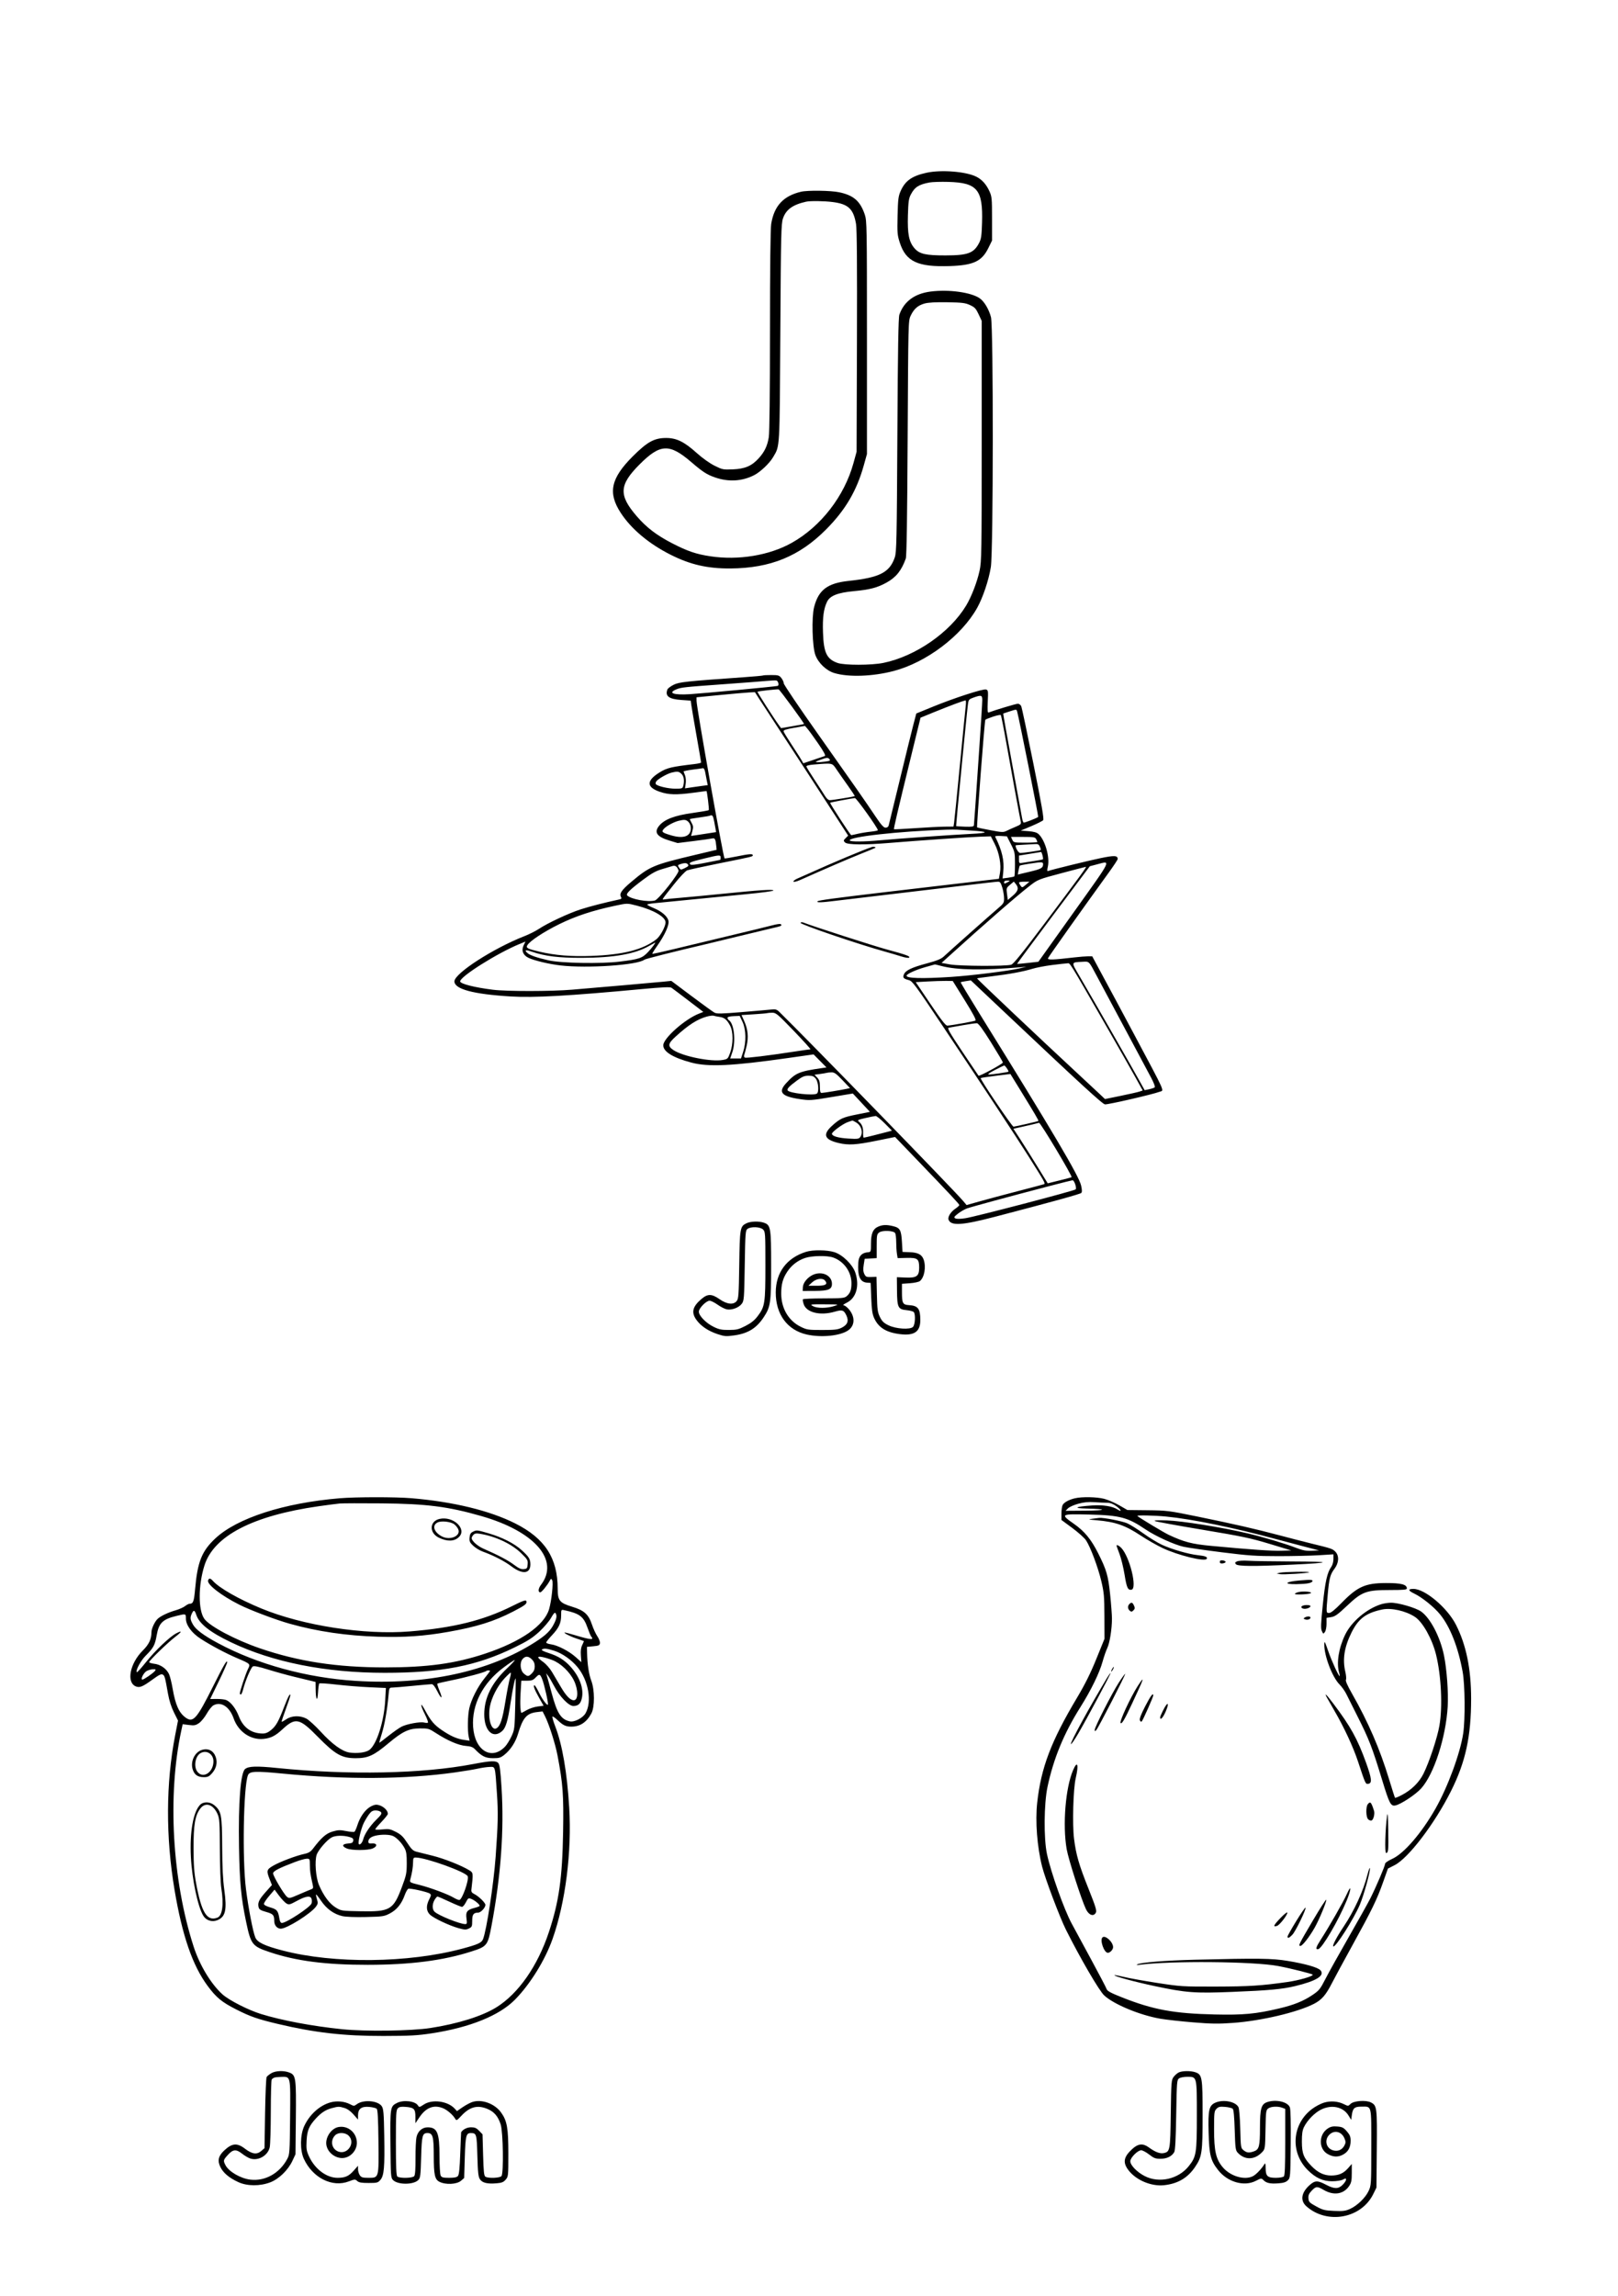 <svg xmlns="http://www.w3.org/2000/svg" width="1410" height="2000" viewBox="0 0 1410 2000" version="1.1">
	<path d="M 807.481 150.470 C 794.757 153.240, 788.851 157.394, 784.860 166.382 C 782.871 170.860, 782.537 173.541, 782.189 187.816 C 781.826 202.730, 781.989 204.746, 784.089 211.277 C 789.423 227.865, 799.769 232.712, 827.804 231.757 C 848.290 231.060, 855.584 227.652, 861.257 216.131 L 864.500 209.542 864.500 190.521 C 864.500 172.778, 864.345 171.164, 862.196 166.500 C 859.456 160.553, 855.800 156.486, 850.950 153.990 C 842.087 149.430, 820.345 147.669, 807.481 150.470 M 810 158.956 C 800.546 160.746, 797.114 162.965, 793.693 169.500 C 791.931 172.866, 791.534 175.740, 791.191 187.623 C 790.722 203.894, 792.118 210.787, 797.013 216.362 C 801.325 221.273, 806.755 222.504, 824 222.479 C 843.427 222.450, 848.588 220.539, 853.225 211.655 C 855.057 208.145, 855.458 205.397, 855.805 193.946 C 856.677 165.205, 851.684 159.156, 826.500 158.444 C 819.900 158.257, 812.475 158.488, 810 158.956 M 697.982 167.037 C 682.620 170.686, 674.609 179.348, 672.059 195.066 C 671.392 199.175, 671.010 232.754, 671 288 C 670.990 342.698, 670.605 376.842, 669.951 380.871 C 668.709 388.528, 666.172 393.773, 660.996 399.389 C 654.951 405.946, 649.129 408.409, 638.651 408.841 C 630.166 409.191, 629.508 409.060, 622.651 405.638 C 618.479 403.556, 612.110 399.022, 607.363 394.755 C 596.270 384.785, 589.613 381.500, 580.500 381.500 C 570.194 381.500, 564.100 384.858, 551.411 397.528 C 532.257 416.652, 529.561 429.267, 540.904 446.687 C 550.074 460.769, 565.433 473.659, 584.447 483.229 C 601.591 491.857, 616.566 495.291, 636.500 495.164 C 671.313 494.942, 696.688 484.582, 720 461.071 C 736.785 444.143, 746.547 427.541, 752.733 405.403 L 755.500 395.500 755.500 294 C 755.500 197.759, 755.404 192.215, 753.644 187 C 749.648 175.163, 743.924 170.150, 731.364 167.489 C 723.965 165.921, 703.825 165.648, 697.982 167.037 M 702.500 175.680 C 690.771 178.308, 684.899 182.569, 682.294 190.344 C 680.722 195.034, 680.516 204.038, 680.012 290 C 679.407 393.017, 679.700 388.011, 673.685 398.274 C 670.553 403.619, 662.612 411.137, 657.163 413.917 C 646.723 419.243, 634.966 419.945, 623.316 415.937 C 616.019 413.426, 612.542 411.188, 602.272 402.389 C 583.339 386.168, 575.348 386.534, 557.441 404.441 C 539.467 422.416, 538.988 431.292, 554.993 449.784 C 563.504 459.616, 572.309 466.311, 586 473.358 C 599.185 480.145, 606.711 482.704, 618.882 484.538 C 643.450 488.242, 670.338 483.834, 689.878 472.900 C 715.379 458.632, 735.838 432.210, 743.788 403.277 L 746.475 393.500 746.784 297.500 C 746.998 230.826, 746.756 199.546, 745.991 195.102 C 743.727 181.950, 739.285 177.762, 725.732 176.001 C 718.352 175.043, 706.101 174.873, 702.500 175.680 M 810.966 253.959 C 797.051 255.735, 787.783 262.591, 783.760 274.082 C 782.877 276.606, 782.419 304.044, 782.009 379 C 781.507 470.955, 781.295 480.970, 779.756 485.500 C 775.279 498.677, 766.502 503.150, 739.500 506.013 C 721.045 507.971, 713.238 513.919, 709.426 528.926 C 707.185 537.750, 707.855 563.166, 710.521 570.465 C 713.091 577.500, 720.004 584.123, 727 586.252 C 739.368 590.015, 760.617 589.277, 778.897 584.451 C 807.455 576.910, 837.907 553.873, 851.539 529.497 C 856.520 520.589, 861.615 505.417, 863.458 494 C 865.650 480.427, 865.755 284.424, 863.575 276.236 C 861.753 269.391, 857.778 262.690, 853.904 259.932 C 846.475 254.641, 826.921 251.921, 810.966 253.959 M 805.721 264.376 C 799.898 265.996, 796.404 269.061, 793.614 275 C 791.517 279.465, 791.496 280.304, 790.968 381.500 C 790.606 450.999, 790.091 484.465, 789.352 486.528 C 785.618 496.951, 780.912 502.842, 772.660 507.422 C 764.601 511.895, 757.980 513.634, 744.120 514.918 C 730.026 516.224, 723.209 518.932, 720.699 524.223 C 717.728 530.482, 716.758 537.865, 717.194 550.894 C 717.787 568.613, 720.426 574.122, 729.925 577.474 C 735.879 579.574, 759.401 579.547, 769.792 577.428 C 797.748 571.727, 827.794 550.941, 841.902 527.543 C 846.608 519.738, 851.515 506.989, 853.680 496.944 C 855.374 489.083, 855.500 481.288, 855.500 384 L 855.500 279.500 852.787 273.710 C 850.457 268.737, 849.399 267.611, 845.287 265.725 C 841.136 263.821, 838.508 263.497, 825.500 263.288 C 815.396 263.126, 808.940 263.481, 805.721 264.376 M 664.917 588.377 C 664.688 588.585, 657.075 589.277, 648 589.915 C 597.354 593.478, 591.768 594.084, 586.911 596.545 C 584.347 597.844, 581.968 599.640, 581.625 600.535 C 579.387 606.367, 582.875 608.975, 593.925 609.732 L 601.919 610.280 602.569 614.890 C 602.927 617.426, 604.965 629.400, 607.098 641.500 C 609.231 653.600, 610.982 663.805, 610.988 664.178 C 610.995 664.551, 608.413 665.160, 605.250 665.532 C 585.247 667.885, 581.271 668.825, 574.995 672.686 C 563.140 679.979, 563.148 685.659, 575.018 689.715 C 582.706 692.341, 589.354 692.516, 604.500 690.489 C 610.550 689.679, 615.557 689.013, 615.628 689.008 C 616.141 688.975, 618.129 705.204, 617.669 705.665 C 617.345 705.988, 610.875 707.122, 603.290 708.185 C 587.913 710.340, 579.131 713.679, 574.562 719.109 C 569.669 724.923, 572.261 728.806, 583.267 732.151 L 590.500 734.348 604.500 732.603 C 612.200 731.643, 619.493 730.621, 620.706 730.331 C 623.027 729.778, 623.639 730.998, 624.233 737.355 L 624.500 740.211 606 744.599 C 569.249 753.317, 566.263 754.579, 550.012 768.263 C 541.762 775.211, 539.585 778.357, 541.087 781.162 C 541.857 782.602, 541.601 783.047, 539.772 783.443 C 526.590 786.299, 513.828 789.573, 506 792.107 C 495.459 795.519, 477.201 804.062, 469.500 809.187 C 466.750 811.017, 461.125 813.832, 457 815.442 C 429.831 826.049, 396 847.892, 396 854.829 C 396 861.605, 412.434 866.006, 445.092 867.975 C 465.436 869.202, 495.450 867.512, 559.500 861.535 C 577.288 859.875, 583.927 859.580, 585.149 860.397 C 586.056 861.004, 592.675 865.990, 599.858 871.477 L 612.918 881.455 609.209 882.892 C 596.931 887.650, 578 904.406, 578 910.515 C 578 916.099, 586.383 921.266, 602.407 925.559 C 617.141 929.506, 637.944 928.541, 686.246 921.669 L 708.991 918.433 714.609 924.110 L 720.226 929.786 716.363 930.350 C 696.317 933.274, 693.396 934.507, 685.041 943.572 C 677.871 951.350, 681.003 955.018, 696.820 957.369 C 705.621 958.677, 706.565 958.618, 724.573 955.617 L 743.216 952.510 750.655 960.499 L 758.094 968.488 747.090 970.696 C 734.336 973.255, 732.206 974.211, 725.187 980.521 C 716.649 988.198, 718.315 992.689, 730.788 995.625 C 739.419 997.656, 745.937 997.268, 763.750 993.665 L 779.999 990.378 798.802 1009.939 C 828.892 1041.243, 836 1048.842, 835.993 1049.697 C 835.989 1050.139, 834.386 1051.590, 832.430 1052.922 C 828.409 1055.661, 825.714 1060.091, 826.625 1062.464 C 828.737 1067.969, 838.411 1067.354, 867 1059.895 C 916.499 1046.982, 941.245 1040.155, 942.270 1039.130 C 943.021 1038.379, 942.978 1036.481, 942.124 1032.663 C 940.266 1024.360, 918.044 986.770, 853.759 883.181 C 844.434 868.155, 836.961 855.731, 837.152 855.570 C 837.344 855.410, 839.418 854.984, 841.763 854.625 L 846.026 853.972 872.802 879.236 C 943.203 945.660, 960.968 961.956, 963 961.976 C 966.675 962.010, 1004.527 953.271, 1010.442 951.022 C 1014.576 949.450, 1016.769 954.381, 987.532 899.500 C 980.500 886.300, 973.515 873.250, 972.011 870.500 C 970.506 867.750, 965.346 858.188, 960.545 849.250 L 951.816 833 948.132 833 C 946.105 833, 940.859 833.418, 936.474 833.929 C 917.170 836.179, 912.666 836.313, 913.317 834.617 C 913.847 833.236, 943.885 790.913, 966.335 759.917 C 970.551 754.096, 974 748.863, 974 748.289 C 974 745.107, 971.186 744.967, 958.871 747.538 C 947.758 749.859, 916.260 757.580, 913.340 758.700 C 912.480 759.030, 912.431 758.029, 913.150 754.828 C 915.002 746.583, 910.713 731.665, 905.006 726.500 C 903.432 725.076, 900.882 724.356, 896.148 724 L 889.500 723.500 898.737 719.619 C 903.817 717.484, 908.470 715.138, 909.078 714.407 C 909.903 713.412, 907.752 701.002, 900.566 665.288 C 895.277 639.005, 890.521 616.487, 889.996 615.250 C 889.451 613.964, 888.169 613, 887.003 613 C 885.410 613, 867.215 618.457, 861.400 620.679 C 860.626 620.974, 860.441 618.152, 860.778 611.158 C 861.224 601.892, 861.122 601.173, 859.268 600.585 C 856.773 599.793, 831.436 608.020, 812.500 615.770 L 798.500 621.500 795.757 632 C 794.248 637.775, 788.937 659.375, 783.954 680 C 778.971 700.625, 774.662 718.288, 774.380 719.250 C 774.088 720.243, 772.921 720.984, 771.683 720.963 C 770.054 720.936, 767.851 718.469, 763 711.238 C 753.339 696.840, 745.605 685.765, 712.795 639.348 C 696.408 616.165, 683 596.313, 683 595.233 C 683 594.153, 682.067 592.084, 680.927 590.635 C 679.054 588.253, 678.207 588, 672.094 588 C 668.376 588, 665.146 588.170, 664.917 588.377 M 668 593.121 C 663.875 593.515, 647.225 594.794, 631 595.962 C 595.572 598.513, 593.583 598.729, 589.331 600.506 C 581.667 603.708, 586.989 605.546, 601.387 604.670 C 612.551 603.990, 675.808 598.019, 677.672 597.468 C 679.089 597.050, 678.272 593.288, 676.651 592.771 C 676.018 592.569, 672.125 592.726, 668 593.121 M 669.007 601.217 C 664.336 601.732, 660.336 602.331, 660.117 602.549 C 659.771 602.896, 674.166 625.338, 678.923 631.869 L 680.660 634.254 690.557 632.567 C 696 631.639, 700.549 630.784, 700.667 630.667 C 701.135 630.198, 679.431 600.616, 678.500 600.455 C 677.950 600.360, 673.678 600.703, 669.007 601.217 M 627.250 605.407 L 607 607.380 607 610.468 C 607 616.053, 630.197 746.531, 631.405 747.738 C 631.597 747.931, 636.268 747.168, 641.784 746.044 C 652.875 743.784, 656 743.539, 656 744.933 C 656 746.173, 656.262 746.110, 627 751.977 C 612.975 754.790, 600.301 757.559, 598.836 758.131 C 597.340 758.715, 592.296 764.049, 587.336 770.293 C 576.574 783.839, 576.524 783.917, 578.753 783.429 C 579.714 783.219, 586.125 782.584, 593 782.018 C 599.875 781.452, 616.358 779.891, 629.630 778.548 C 662.138 775.261, 674 774.493, 674 775.677 C 674 776.206, 663.313 777.651, 650.250 778.887 C 637.188 780.123, 615.475 782.248, 602 783.609 C 588.525 784.971, 574.462 786.356, 570.750 786.687 C 567.038 787.019, 564 787.592, 564 787.961 C 564 788.330, 566.538 789.684, 569.640 790.970 C 576.680 793.888, 581.661 798.180, 582.514 802.063 C 583.316 805.717, 579.399 814.430, 572.666 823.967 C 570.155 827.523, 568.272 830.605, 568.481 830.815 C 568.691 831.024, 577.331 829.136, 587.681 826.618 C 598.032 824.100, 619.775 818.880, 636 815.017 C 652.225 811.155, 668.758 807.131, 672.740 806.076 C 677.300 804.868, 680.205 804.523, 680.590 805.145 C 681.454 806.543, 681.501 806.525, 671 808.956 C 665.775 810.165, 652.725 813.305, 642 815.934 C 631.275 818.562, 619.125 821.500, 615 822.461 C 588.402 828.659, 562.460 835.202, 561.558 835.939 C 555.819 840.633, 511.992 843.644, 488.524 840.955 C 478.454 839.802, 465.690 836.773, 460.533 834.314 C 455.789 832.052, 454.179 827.945, 456.296 823.506 L 457.894 820.155 452.697 822.296 C 433.299 830.286, 401 850.608, 401 854.822 C 401 856.944, 413.295 860.090, 429.500 862.116 C 441.532 863.620, 480.272 863.596, 498.500 862.072 C 523.231 860.005, 569.531 855.954, 577.257 855.180 L 585.015 854.404 602.571 867.567 C 612.226 874.806, 621.236 881.324, 622.593 882.050 C 624.656 883.154, 628.538 883.083, 646.280 881.617 C 657.951 880.654, 669.525 879.639, 672 879.363 C 675.804 878.939, 676.886 879.238, 679 881.294 C 701.745 903.431, 831.239 1036.557, 839.296 1046.086 L 842.328 1049.672 853.914 1046.409 C 860.286 1044.614, 875.175 1040.633, 887 1037.562 C 898.825 1034.491, 909.057 1031.775, 909.738 1031.526 C 911.212 1030.986, 910.549 1029.786, 896.464 1007.500 C 884.448 988.487, 857.944 948.248, 821.738 894.048 C 797.533 857.815, 795.103 854.525, 791.942 853.720 C 787.228 852.520, 786.435 851.535, 787.787 848.568 C 789.340 845.159, 794.679 842.656, 808.024 839.081 C 816.506 836.808, 820.132 835.323, 822.430 833.180 C 827.942 828.038, 863.354 796.603, 869.250 791.619 C 874.564 787.125, 875 786.439, 875 782.560 C 875 780.252, 874.308 776.031, 873.461 773.182 C 872.226 769.021, 871.498 768, 869.770 768 C 868.586 768, 856.566 769.346, 843.058 770.990 C 829.551 772.635, 800.950 776.036, 779.500 778.548 C 758.050 781.060, 735.325 783.761, 729 784.550 C 715.386 786.248, 711.222 786.376, 712.550 785.056 C 713.420 784.191, 727.007 782.355, 772 777.022 C 809.053 772.630, 842.320 768.723, 855.991 767.159 L 870.483 765.500 871.387 760.544 C 872.697 753.367, 870.813 742.909, 866.788 735.024 L 863.459 728.500 853.979 728.814 C 843.978 729.146, 799.470 732.211, 775 734.253 C 753.491 736.048, 738.461 735.890, 736.419 733.847 C 734.908 732.337, 734.948 732.052, 736.957 730.043 L 739.128 727.872 728.990 712.186 C 713.885 688.816, 692.505 655.986, 678.073 634 C 671.033 623.275, 663.609 611.891, 661.575 608.701 L 657.876 602.902 652.688 603.168 C 649.835 603.314, 638.388 604.321, 627.250 605.407 M 848.301 607.645 C 844.454 609.008, 844.054 609.482, 843.524 613.316 C 842.483 620.832, 832.954 719.287, 833.239 719.572 C 833.392 719.725, 836.888 719.960, 841.008 720.093 C 846.847 720.283, 848.545 720.024, 848.705 718.918 C 848.818 718.138, 849.386 710.525, 849.966 702 C 850.546 693.475, 852.142 670.109, 853.511 650.076 C 854.880 630.043, 856 611.931, 856 609.826 C 856 605.453, 855.160 605.216, 848.301 607.645 M 832.500 613.071 C 828.100 614.697, 819.478 618.084, 813.340 620.597 L 802.181 625.166 794.184 657.833 C 781.948 707.814, 778.632 721.975, 779.085 722.320 C 779.313 722.494, 787.600 722.073, 797.500 721.386 C 807.400 720.698, 818.967 720.105, 823.205 720.068 L 830.909 720 831.430 716.750 C 831.717 714.962, 833.991 692.350, 836.483 666.500 C 838.975 640.650, 841.278 617.362, 841.601 614.750 C 841.924 612.138, 841.808 610.026, 841.344 610.057 C 840.880 610.089, 836.900 611.445, 832.500 613.071 M 879.500 619.789 C 876.750 620.667, 874.386 621.451, 874.247 621.529 C 874.108 621.608, 877.628 641.434, 882.070 665.586 C 886.511 689.739, 890.398 710.973, 890.707 712.774 C 891.017 714.575, 891.611 716.259, 892.027 716.517 C 892.619 716.883, 903.698 712.586, 904.737 711.587 C 905.133 711.206, 887.804 624.463, 886.390 619.750 C 885.780 617.717, 885.989 617.715, 879.500 619.789 M 865.500 624.196 C 862.200 625.277, 859.124 626.524, 858.665 626.966 C 858.007 627.600, 850.955 719.828, 851.495 720.734 C 851.572 720.863, 856.694 721.931, 862.878 723.109 C 873.318 725.097, 874.348 725.137, 877.310 723.662 C 879.065 722.789, 882.651 721.177, 885.280 720.080 C 889.374 718.372, 889.987 717.757, 889.553 715.793 C 888.608 711.519, 881.104 670.622, 876.931 647 C 874.647 634.075, 872.491 623.214, 872.139 622.865 C 871.788 622.515, 868.800 623.114, 865.500 624.196 M 692 633.962 C 684.815 635.213, 682.581 635.965, 682.830 637.049 C 683.012 637.838, 686.428 643.437, 690.420 649.491 C 694.413 655.546, 698.202 661.484, 698.841 662.686 L 700.002 664.872 708.751 661.931 C 713.563 660.313, 718.091 658.770, 718.814 658.502 C 719.712 658.168, 717.895 654.769, 713.068 647.757 C 709.184 642.116, 704.993 636.332, 703.754 634.904 L 701.500 632.308 692 633.962 M 714.500 662 C 710.595 663.441, 710.072 663.862, 712.110 663.922 C 713.546 663.965, 716.813 663.713, 719.369 663.363 C 723.144 662.846, 723.805 662.470, 722.886 661.363 C 721.471 659.658, 720.685 659.718, 714.500 662 M 709.500 665.927 C 704.935 666.301, 702.578 666.908, 702.724 667.673 C 702.848 668.318, 706.024 673.493, 709.782 679.173 C 713.541 684.853, 717.639 691.188, 718.890 693.250 C 720.326 695.619, 721.916 697, 723.208 697 C 725.522 697, 744.317 693.920, 744.840 693.456 C 745.027 693.289, 742.327 689.166, 738.840 684.292 C 735.353 679.419, 730.925 673.096, 729 670.242 C 725.083 664.434, 725.797 664.592, 709.500 665.927 M 603.500 670.390 C 599.100 671.001, 595.581 671.725, 595.680 672 C 595.779 672.275, 596.374 673.850, 597.003 675.500 C 597.637 677.162, 597.873 680.330, 597.534 682.605 L 596.921 686.710 602.210 685.903 C 605.120 685.459, 609.585 684.829, 612.134 684.504 L 616.768 683.912 615.989 680.206 C 615.561 678.168, 614.917 674.813, 614.560 672.750 C 614.202 670.688, 613.367 669.063, 612.705 669.140 C 612.042 669.218, 607.900 669.780, 603.500 670.390 M 585.332 672.959 C 581.672 673.831, 573.923 678.182, 572.084 680.399 C 571.393 681.231, 571.111 682.370, 571.457 682.930 C 572.562 684.718, 582.155 687, 588.565 687 C 594.151 687, 594.827 686.777, 595.370 684.750 C 596.606 680.136, 596.018 676.095, 593.811 674.039 C 591.498 671.884, 590.422 671.747, 585.332 672.959 M 733.610 697.098 C 728.170 698.115, 723.592 699.074, 723.437 699.229 C 722.978 699.688, 741.075 727.502, 741.819 727.482 C 742.193 727.472, 744.750 726.930, 747.500 726.277 C 750.250 725.625, 755.313 724.801, 758.750 724.447 C 762.188 724.093, 765.004 723.510, 765.009 723.152 C 765.036 721.295, 746.296 695.074, 745 695.155 C 744.175 695.206, 739.049 696.080, 733.610 697.098 M 618.936 710.397 C 618.694 710.639, 614.673 711.360, 610 712 C 605.327 712.640, 601.376 713.291, 601.220 713.446 C 601.065 713.602, 601.728 715.107, 602.695 716.791 C 604.175 719.370, 604.278 720.507, 603.347 723.994 L 602.242 728.135 605.871 727.611 C 607.867 727.323, 612.775 726.575, 616.777 725.948 L 624.055 724.810 623.414 721.155 C 621.891 712.463, 621.383 710.628, 620.408 710.303 C 619.840 710.113, 619.177 710.156, 618.936 710.397 M 591.500 714.938 C 587.176 715.996, 580.814 719.440, 578.540 721.955 C 576.189 724.554, 576.892 725.216, 584.432 727.504 C 595.472 730.854, 602 728.623, 602 721.500 C 602 719.333, 601.238 717.238, 600 716 C 597.906 713.906, 596.460 713.725, 591.500 714.938 M 824.500 722.707 C 782.561 724.108, 738.667 729.034, 740.578 732.126 C 741.300 733.295, 752.870 733.231, 766.441 731.983 C 782.784 730.480, 830.437 727.125, 846.430 726.351 C 862.064 725.595, 861.971 724.387, 846.210 723.470 C 840.869 723.160, 835.375 722.808, 834 722.689 C 832.625 722.570, 828.350 722.578, 824.500 722.707 M 867.199 728.694 C 873.334 740.981, 875.309 749.607, 874.276 759.616 L 873.699 765.205 878.575 764.544 C 881.257 764.180, 883.687 763.647, 883.975 763.358 C 884.264 763.070, 884.500 758.215, 884.500 752.570 C 884.500 742.814, 884.326 741.963, 880.993 735.403 L 877.486 728.500 872.141 728.194 C 869.201 728.026, 866.977 728.251, 867.199 728.694 M 882.182 731.500 C 883.290 733.932, 883.602 734, 893.661 734 C 899.347 734, 904 733.745, 904 733.434 C 904 733.123, 903.534 731.998, 902.965 730.934 C 902.043 729.211, 900.788 729, 891.486 729 L 881.043 729 882.182 731.500 M 892.041 735.794 C 888.168 735.955, 885 736.226, 885 736.395 C 885 738.791, 887.565 743, 889.025 743 C 891.794 743, 906.441 740.886, 906.912 740.418 C 907.139 740.193, 906.808 738.874, 906.176 737.487 C 905.270 735.499, 904.399 735.023, 902.055 735.233 C 900.419 735.380, 895.913 735.632, 892.041 735.794 M 760 737.739 C 753.352 739.819, 725.625 751.457, 704 761.245 C 701.525 762.365, 697.559 764.115, 695.186 765.133 C 692.813 766.151, 691.134 767.409, 691.455 767.928 C 691.788 768.467, 694.284 767.869, 697.269 766.536 C 719.304 756.698, 739.419 748.027, 750 743.807 C 756.875 741.064, 762.642 738.681, 762.817 738.511 C 763.485 737.855, 761.429 737.292, 760 737.739 M 897.250 743.746 L 888 745.230 888 748.660 C 888 751.976, 888.109 752.072, 891.250 751.543 C 893.038 751.242, 897.637 750.522, 901.471 749.943 C 905.305 749.364, 908.611 748.723, 908.816 748.517 C 909.426 747.907, 907.901 741.988, 907.171 742.131 C 906.802 742.203, 902.337 742.930, 897.250 743.746 M 613.234 747.937 C 601.347 750.850, 600.028 751.428, 601.627 753.027 C 602.286 753.686, 606.781 753.174, 614.948 751.511 C 621.728 750.130, 627.438 749, 627.638 749 C 627.837 749, 628 748.100, 628 747 C 628 744.465, 627.192 744.516, 613.234 747.937 M 593.873 752.416 C 590.416 753.449, 590.314 753.603, 591.707 755.694 C 593.119 757.812, 593.286 757.831, 596.584 756.258 C 600.281 754.496, 600.680 753.765, 598.750 752.289 C 597.948 751.675, 596.200 751.721, 593.873 752.416 M 896.809 752.380 C 892.578 753.023, 888.925 753.763, 888.691 754.025 C 888.457 754.286, 887.970 756.138, 887.608 758.140 L 886.951 761.780 897.184 759.361 C 907.382 756.951, 908.956 756.070, 908.985 752.750 C 909.002 750.721, 907.932 750.689, 896.809 752.380 M 956.119 752.868 L 949.738 754.543 917.917 796.986 C 900.415 820.329, 886.186 839.514, 886.298 839.619 C 886.409 839.723, 890.639 839.344, 895.697 838.775 L 904.894 837.742 935.875 794.371 C 969.643 747.098, 968.401 749.645, 956.119 752.868 M 585.500 754.520 C 584.950 754.719, 581.248 755.824, 577.274 756.976 C 571.563 758.631, 567.999 760.605, 560.274 766.391 C 548.926 774.890, 545.197 778.597, 546.590 779.990 C 549.908 783.308, 564.674 785.999, 570.698 784.383 C 573.926 783.518, 592.106 760.473, 591.314 758.252 C 589.981 754.512, 588.372 753.480, 585.500 754.520 M 925.056 760.580 C 904.990 765.919, 904.482 766.120, 897.556 771.454 C 886.533 779.943, 858.210 804.608, 826.005 833.762 L 820.510 838.737 828.005 840.089 C 836.278 841.581, 876.502 841.759, 881.193 840.324 C 883.181 839.716, 890.776 830.330, 910.193 804.486 C 942.197 761.890, 947.240 754.980, 946.261 755.070 C 945.843 755.109, 936.300 757.588, 925.056 760.580 M 875 768.535 C 875 769.807, 875.385 769.870, 877.250 768.900 C 880.559 767.178, 880.598 767, 877.667 767 C 875.936 767, 875 767.539, 875 768.535 M 880.178 770.711 C 876.971 773.403, 876.881 773.681, 877.552 778.712 L 878.248 783.924 882.591 780.212 C 887.333 776.160, 888.033 773.490, 885.250 770.072 L 883.500 767.922 880.178 770.711 M 888 768.809 C 888 769.254, 888.620 770.465, 889.377 771.501 C 890.705 773.318, 890.868 773.289, 893.954 770.692 L 897.153 768 892.577 768 C 890.060 768, 888 768.364, 888 768.809 M 535.500 789.065 C 516.313 793.149, 501.617 798.008, 487.500 804.935 C 474.041 811.539, 461.856 819.545, 459.583 823.278 C 458.110 825.698, 459.560 826.484, 470.049 828.953 C 483.738 832.175, 497.895 833.328, 515.500 832.655 C 543.203 831.596, 559.988 827.317, 571.858 818.288 C 575.295 815.673, 579.973 807.132, 579.990 803.437 C 580.013 798.717, 569.535 792.599, 555.090 788.898 C 546.300 786.646, 546.884 786.641, 535.500 789.065 M 697.616 803.813 C 696.838 805.071, 747.613 822.379, 771.500 828.998 C 775.900 830.218, 782.177 832.067, 785.449 833.109 C 788.753 834.161, 791.778 834.622, 792.254 834.146 C 793.433 832.967, 789.931 831.692, 772.500 826.954 C 760.809 823.776, 708.622 806.933, 699.851 803.508 C 698.944 803.153, 697.938 803.291, 697.616 803.813 M 565.530 824.037 C 553.184 831.050, 534.982 834.249, 507 834.324 C 486.645 834.378, 474.987 832.935, 463.250 828.909 C 457.859 827.059, 456.670 827.512, 459.750 830.241 C 461.887 832.135, 468.112 834.272, 478.027 836.516 C 489.060 839.014, 523.658 839.634, 540 837.627 C 557.149 835.521, 559.697 834.652, 564.842 829.160 C 568.469 825.288, 571.851 820.706, 570.785 821.107 C 570.628 821.166, 568.264 822.485, 565.530 824.037 M 943.500 837.761 C 933.175 838.301, 933.332 837.597, 940.710 850.250 C 956.096 876.638, 986.298 929.350, 993.599 942.556 L 997.500 949.612 1001.483 948.773 C 1003.673 948.312, 1005.849 947.551, 1006.317 947.083 C 1006.786 946.614, 1005.388 942.921, 1003.206 938.866 C 999.511 931.998, 967.087 871.321, 955.719 850 C 948.723 836.880, 949.300 837.458, 943.500 837.761 M 916.588 840.622 C 910.587 841.391, 902.928 842.869, 899.568 843.906 C 891.754 846.320, 879.753 848.528, 864.116 850.429 C 857.305 851.257, 851.594 852.072, 851.425 852.241 C 851.122 852.545, 907.458 905.771, 938.500 934.510 C 947.300 942.657, 956.395 951.127, 958.712 953.332 L 962.924 957.342 976.712 954.521 C 984.295 952.970, 991.694 951.289, 993.154 950.786 L 995.807 949.872 989.049 937.686 C 985.333 930.984, 974.654 912.225, 965.319 896 C 929.860 834.371, 932.753 839.030, 930 839.132 C 928.625 839.183, 922.590 839.853, 916.588 840.622 M 806.500 842.383 C 798.157 844.712, 790 848.426, 790 849.895 C 790 852.207, 803.472 852.584, 828.517 850.971 C 846.271 849.828, 879.232 845.727, 888.500 843.508 L 894.500 842.071 889.500 842.507 C 856.879 845.351, 834.154 845.014, 820.617 841.488 C 817.474 840.670, 814.812 840.033, 814.701 840.074 C 814.591 840.115, 810.900 841.154, 806.500 842.383 M 808.255 854.925 L 798.009 855.500 810.824 874.500 C 820.426 888.738, 824.122 893.467, 825.569 893.369 C 829.909 893.073, 848.953 889.647, 850.062 888.962 C 850.884 888.453, 847.996 882.990, 840.759 871.362 L 830.262 854.500 824.381 854.425 C 821.147 854.384, 813.890 854.609, 808.255 854.925 M 668.500 882.507 C 667.950 882.699, 662.706 883.154, 656.846 883.518 L 646.193 884.179 648.508 889.340 C 651.778 896.628, 652.434 903.321, 650.636 911.055 C 649.812 914.600, 648.856 918.229, 648.511 919.121 C 648.154 920.045, 648.457 920.962, 649.216 921.253 C 650.612 921.789, 669.247 919.515, 691.869 916.049 C 699.222 914.922, 705.683 914, 706.226 914 C 706.770 914, 700.304 906.826, 691.857 898.057 C 677.724 883.385, 676.221 882.116, 673 882.136 C 671.075 882.148, 669.050 882.315, 668.500 882.507 M 615.941 885.503 C 607.704 887.758, 599.851 892.800, 588.690 903 C 582.047 909.072, 581.697 911.219, 586.795 914.646 C 594.994 920.158, 619.784 925.122, 629.909 923.278 C 634.140 922.508, 634.396 922.255, 636.287 916.988 C 639.038 909.324, 639.042 898.774, 636.296 893.500 C 633.559 888.244, 631.257 886.329, 627 885.767 C 625.075 885.513, 622.825 885.069, 622 884.780 C 621.175 884.491, 618.449 884.817, 615.941 885.503 M 634 886.612 C 634 887.311, 634.497 888.189, 635.104 888.564 C 639.766 891.446, 641.445 907.129, 638.121 916.750 L 636.307 922 641.017 922 L 645.726 922 647.613 916.250 C 650.408 907.734, 650.175 896.779, 647.059 890.125 L 644.617 884.913 639.309 885.127 C 635.797 885.270, 634 885.772, 634 886.612 M 839.121 893.015 C 833.412 894.049, 827.880 895.031, 826.828 895.197 C 825.233 895.449, 827.201 898.927, 838.597 916 C 846.122 927.275, 852.479 936.725, 852.723 936.999 C 853.414 937.779, 874.005 926.634, 873.960 925.505 C 873.937 924.952, 869.286 917.075, 863.622 908 C 856.576 896.708, 852.722 891.442, 851.413 891.317 C 850.361 891.217, 844.829 891.981, 839.121 893.015 M 867 932.029 C 861.907 934.667, 860.241 935.927, 861.808 935.957 C 864.346 936.004, 878.302 933.975, 878.830 933.482 C 879.318 933.026, 875.877 927.988, 875.135 928.072 C 874.786 928.112, 871.125 929.892, 867 932.029 M 720.500 934.500 C 719.950 934.689, 717.316 935.138, 714.648 935.498 L 709.795 936.153 712.148 938.657 C 714.020 940.650, 714.500 942.267, 714.500 946.581 C 714.500 950.733, 714.851 951.999, 716 951.996 C 717.629 951.992, 732.568 949.557, 737.627 948.471 L 740.754 947.799 734.196 940.900 C 728.766 935.188, 727.108 934.014, 724.568 934.079 C 722.881 934.122, 721.050 934.312, 720.500 934.500 M 867.754 937.080 C 860.743 937.948, 854.835 938.848, 854.624 939.080 C 853.868 939.909, 881.977 981.498, 883.224 981.396 C 885.195 981.235, 904.451 976.805, 904.884 976.413 C 905.285 976.050, 901.919 970.317, 888.500 948.504 L 880.500 935.500 867.754 937.080 M 694.360 941.326 C 687.721 946.228, 685.578 948.508, 686.385 949.813 C 687.883 952.238, 708.728 954.522, 711.835 952.602 C 713.858 951.352, 713.244 942.580, 710.927 939.635 C 709.260 937.515, 708.011 937, 704.537 937 C 701.016 937, 699.140 937.797, 694.360 941.326 M 754.126 973.872 C 747.587 975.360, 746.942 975.707, 748.431 976.943 C 751.191 979.233, 752.317 982.197, 752.146 986.722 C 752.057 989.075, 752.325 990.993, 752.742 990.985 C 753.491 990.969, 765.846 987.923, 773.394 985.893 L 777.289 984.845 770.923 978.423 C 767.422 974.890, 763.870 972.044, 763.029 972.097 C 762.188 972.150, 758.182 972.949, 754.126 973.872 M 738.775 977.418 C 734.419 978.972, 725 985.897, 725 987.545 C 725 989.640, 730.436 991.233, 739.406 991.766 C 747.263 992.233, 748.469 992.079, 749.656 990.456 C 752.441 986.647, 750.665 980.415, 746.010 977.665 C 744.460 976.749, 743.036 976.020, 742.846 976.044 C 742.656 976.068, 740.824 976.686, 738.775 977.418 M 903.500 978.512 C 902.950 978.707, 898.143 979.845, 892.818 981.041 L 883.136 983.215 889.090 992.358 C 892.365 997.386, 899.093 1008.083, 904.042 1016.129 L 913.039 1030.757 923.270 1028.228 C 928.896 1026.837, 933.649 1025.580, 933.831 1025.435 C 934.778 1024.681, 906.848 977.975, 905.513 978.079 C 904.956 978.122, 904.050 978.317, 903.500 978.512 M 914.500 1033.125 C 879.221 1042.353, 847.009 1051.086, 842.902 1052.535 C 840.657 1053.327, 837.018 1055.402, 834.816 1057.145 C 831.349 1059.891, 831.040 1060.443, 832.508 1061.264 C 833.590 1061.870, 836.789 1061.824, 841.351 1061.138 C 849.656 1059.889, 936.082 1037.286, 937.358 1036.029 C 938.504 1034.900, 936.167 1027.979, 934.672 1028.077 C 934.028 1028.120, 924.950 1030.391, 914.500 1033.125 M 650.383 1065.583 C 644.947 1068.265, 644.682 1069.820, 644.211 1101.775 C 643.826 1127.981, 643.594 1131.280, 641.997 1133.252 C 639.145 1136.775, 633.626 1136.203, 627.138 1131.712 C 620.118 1126.852, 616.728 1126.829, 611.154 1131.600 C 603.413 1138.226, 602.243 1143.274, 606.943 1149.763 C 610.840 1155.142, 617.278 1159.448, 625.418 1162.121 C 631.489 1164.114, 632.754 1164.205, 640.035 1163.175 C 651.817 1161.509, 659.154 1156.995, 665.417 1147.559 C 671.515 1138.371, 672 1135.031, 672 1102.220 C 672 1069.408, 671.614 1067.107, 665.770 1065.070 C 661.389 1063.542, 654.022 1063.788, 650.383 1065.583 M 765.315 1068.464 C 760.750 1070.449, 759 1074.542, 759 1083.232 C 759 1090.371, 758.933 1090.569, 756.447 1090.775 C 751.080 1091.219, 748.371 1094.015, 747.994 1099.500 C 747.165 1111.566, 749.430 1116.851, 755.617 1117.282 L 758.733 1117.500 759.232 1130.552 C 759.620 1140.685, 760.180 1144.600, 761.736 1148.052 C 765.481 1156.364, 772.150 1160.564, 784 1162.075 C 796.676 1163.692, 802 1160.099, 802 1149.930 C 802 1139.917, 800.031 1137.319, 792.087 1136.850 C 786.733 1136.534, 786 1135.192, 786 1125.700 L 786 1118.269 792.985 1117.769 C 796.827 1117.494, 800.722 1116.646, 801.640 1115.885 C 805.573 1112.623, 807.157 1103.619, 804.925 1097.215 C 803.385 1092.797, 800.010 1090.999, 792.756 1090.731 L 786.500 1090.500 786 1082 C 785.383 1071.508, 784.352 1069.578, 778.590 1068.127 C 772.784 1066.665, 769.244 1066.755, 765.315 1068.464 M 651.441 1070.418 C 649.613 1071.754, 649.471 1073.613, 649 1102.348 C 648.525 1131.343, 648.396 1133, 646.404 1135.680 C 643.913 1139.032, 637.722 1141.348, 633.403 1140.544 C 631.699 1140.226, 628.100 1138.399, 625.406 1136.483 C 622.711 1134.567, 619.561 1133, 618.407 1133 C 615.434 1133, 609 1139.528, 609 1142.545 C 609 1146.082, 615.230 1152.474, 621.839 1155.720 C 626.557 1158.037, 628.775 1158.496, 635.153 1158.474 C 641.885 1158.450, 643.624 1158.030, 649.615 1154.974 C 654.536 1152.463, 657.479 1150.113, 660.228 1146.500 C 666.577 1138.153, 667 1135.395, 667 1102.318 C 667 1074.333, 666.909 1072.909, 665 1071 C 662.584 1068.584, 654.430 1068.234, 651.441 1070.418 M 766.250 1073.487 C 764.165 1074.994, 764 1075.877, 764 1085.504 L 764 1095.895 758.755 1096.198 L 753.510 1096.500 752.684 1101.716 C 752.083 1105.511, 752.229 1107.690, 753.218 1109.716 C 754.434 1112.206, 755.066 1112.484, 759.201 1112.346 L 763.824 1112.191 764.162 1127.346 C 764.461 1140.773, 764.764 1143.037, 766.820 1147.211 C 768.688 1151.003, 770.150 1152.411, 774.320 1154.432 C 780.837 1157.590, 793.054 1158.375, 795.627 1155.801 C 797.523 1153.906, 797.972 1144.572, 796.250 1142.850 C 795.627 1142.227, 792.812 1141.496, 789.995 1141.225 C 782.617 1140.517, 781.828 1138.906, 781.684 1124.273 L 781.569 1112.500 789.222 1112.813 C 798.850 1113.206, 801 1111.632, 801 1104.191 C 801 1096.549, 799.617 1095.463, 790.196 1095.703 L 782.246 1095.905 781.634 1092.203 C 781.297 1090.166, 781.010 1085.575, 780.996 1082 C 780.981 1078.425, 780.568 1074.865, 780.077 1074.090 C 778.698 1071.912, 769.014 1071.490, 766.250 1073.487 M 702.423 1090.410 C 685.569 1095.687, 676.074 1108.408, 676.024 1125.775 C 675.969 1144.809, 686.088 1158.585, 702.937 1162.417 C 715.927 1165.372, 732.962 1163.555, 739.578 1158.508 C 745.337 1154.116, 745.159 1146.284, 739.153 1139.750 C 737.763 1138.237, 735.923 1136.981, 735.063 1136.959 C 734.203 1136.936, 735.505 1135.924, 737.955 1134.709 C 746.210 1130.616, 749.220 1119.884, 745.324 1108.428 C 742.943 1101.427, 734.280 1092.988, 727.135 1090.710 C 720.808 1088.693, 708.389 1088.542, 702.423 1090.410 M 701.492 1095.797 C 694.996 1098.043, 689.811 1102.061, 686.019 1107.785 C 682.158 1113.613, 680.746 1118.801, 680.789 1127 C 680.854 1139.747, 687.227 1150.509, 697.776 1155.689 C 703.159 1158.333, 704.274 1158.500, 716.500 1158.500 C 727.502 1158.500, 730.114 1158.193, 733.495 1156.500 C 738.633 1153.927, 739.874 1150.644, 737.554 1145.754 C 735.348 1141.107, 733.960 1140.665, 727.478 1142.549 C 714.764 1146.246, 702.770 1143.342, 700.358 1135.983 C 699.731 1134.067, 699.420 1132.162, 699.667 1131.750 C 699.915 1131.338, 708.079 1130.990, 717.809 1130.978 C 733.060 1130.959, 735.794 1130.717, 737.633 1129.228 C 740.880 1126.598, 742 1123.656, 742 1117.762 C 742 1107.899, 735.484 1098.729, 726.090 1095.371 C 720.841 1093.495, 707.480 1093.726, 701.492 1095.797 M 708.500 1110.417 C 703.802 1112.514, 699.839 1117.325, 699.658 1121.150 L 699.500 1124.500 710.193 1124.457 C 721.947 1124.409, 725 1123.135, 725 1118.279 C 725 1110.973, 716.417 1106.884, 708.500 1110.417 M 707.766 1116.971 L 704.500 1119.941 711.781 1119.971 C 719.468 1120.002, 721.623 1118.661, 718.989 1115.487 C 716.874 1112.938, 711.405 1113.661, 707.766 1116.971 M 708.500 1137.728 C 712.131 1139.722, 720.576 1139.678, 727 1137.631 C 731.414 1136.225, 731.252 1136.197, 718.500 1136.139 C 705.895 1136.082, 705.591 1136.130, 708.500 1137.728 M 296 1305.074 C 247.452 1309.135, 206.671 1322.290, 187.694 1340.012 C 175.859 1351.065, 172.114 1360.408, 170.038 1384.059 C 169.068 1395.111, 168.375 1396.948, 165.158 1396.985 C 164.419 1396.993, 162.661 1397.908, 161.250 1399.018 C 159.839 1400.128, 156.168 1401.760, 153.092 1402.645 C 146.773 1404.463, 140.398 1407.443, 137.644 1409.867 C 134.978 1412.212, 132.001 1418.454, 131.994 1421.710 C 131.982 1427.745, 129.809 1432.363, 124.504 1437.626 C 113.056 1448.983, 109.887 1465.725, 118.561 1469.023 C 121.826 1470.265, 124.439 1469.158, 133.082 1462.871 C 138.689 1458.793, 140.593 1457.884, 141.857 1458.682 C 143.540 1459.743, 143.806 1460.721, 146.431 1475.500 C 147.462 1481.304, 149.291 1487.024, 151.579 1491.606 L 155.128 1498.713 152.622 1511.606 C 144.536 1553.202, 144.352 1600.217, 152.094 1646.180 C 158.825 1686.142, 167.780 1712.089, 180.986 1729.900 C 188.491 1740.022, 193.296 1743.966, 205.949 1750.388 C 218.057 1756.534, 224.527 1758.784, 242 1762.927 C 274.405 1770.611, 299.696 1773.501, 334 1773.440 C 357.292 1773.399, 363.751 1773.048, 376.214 1771.147 C 409.480 1766.071, 435.207 1755.654, 448.865 1741.729 C 462.099 1728.237, 474.976 1707.429, 481.497 1689 C 492.771 1657.140, 498.364 1613.084, 496.034 1574.500 C 494.190 1543.962, 490.052 1519.849, 483.930 1503.975 C 482.210 1499.514, 481.080 1495.587, 481.420 1495.247 C 481.759 1494.908, 483.716 1496.235, 485.768 1498.197 C 490.648 1502.861, 493.023 1504, 497.869 1504 C 505.453 1504, 511.165 1500.241, 515.342 1492.500 C 518.349 1486.927, 518.315 1472.019, 515.276 1464 C 513.144 1458.373, 511.834 1449.774, 511.620 1440 L 511.500 1434.500 517 1434 C 521.727 1433.570, 522.544 1433.190, 522.814 1431.291 C 522.987 1430.077, 521.978 1427.390, 520.573 1425.322 C 519.167 1423.253, 517.065 1418.702, 515.903 1415.208 C 512.893 1406.162, 509.148 1402.776, 498.597 1399.558 C 487.595 1396.202, 486.003 1394.218, 485.992 1383.846 C 485.965 1357.112, 474.863 1340.037, 449.045 1327.019 C 426.817 1315.811, 394.981 1308.078, 358.500 1305.025 C 344.749 1303.874, 310.024 1303.902, 296 1305.074 M 936.718 1305.092 C 931.518 1306.316, 927.258 1308.649, 926.030 1310.945 C 925.463 1312.003, 925 1315.369, 925 1318.426 L 925 1323.984 934.483 1330.987 C 939.698 1334.839, 945.078 1339.680, 946.437 1341.745 C 950.318 1347.643, 956.969 1365.443, 959.795 1377.500 C 962.085 1387.267, 962.381 1390.687, 962.437 1408 L 962.500 1427.500 955.390 1445.026 C 950.301 1457.572, 945.501 1467.213, 938.498 1478.951 C 915.941 1516.765, 907.215 1539.759, 903.870 1570.205 C 902.079 1586.503, 903.793 1608.736, 908.170 1626 C 910.837 1636.521, 923.643 1670.391, 928.964 1681 C 941.430 1705.856, 957.917 1734.151, 962.255 1738.139 C 970.807 1745.999, 993.250 1755.299, 1011.211 1758.425 C 1016.002 1759.258, 1028.728 1760.670, 1039.492 1761.562 C 1055.747 1762.909, 1061.687 1762.993, 1074.570 1762.058 C 1099.059 1760.280, 1130.497 1752.879, 1145 1745.477 C 1151.706 1742.054, 1155.325 1737.922, 1160.561 1727.710 C 1163.158 1722.645, 1171.367 1707.475, 1178.804 1694 C 1195.481 1663.783, 1199.859 1654.774, 1205.261 1639.565 L 1209.500 1627.631 1215.288 1624.686 C 1227.381 1618.534, 1250.100 1588.734, 1264.403 1560.265 C 1277.138 1534.915, 1282 1512.633, 1282 1479.612 C 1282 1453.688, 1277.653 1432.565, 1268.735 1415.148 C 1261.143 1400.322, 1241.830 1384.067, 1231.750 1384.018 C 1226.809 1383.994, 1227 1385.517, 1232.250 1388.002 C 1239.143 1391.264, 1249.732 1399.781, 1255.018 1406.313 C 1263.788 1417.152, 1270.733 1434.860, 1274.629 1456.314 C 1276.658 1467.493, 1276.930 1497.483, 1275.114 1509.806 C 1272.568 1527.075, 1261.662 1556.659, 1250.862 1575.589 C 1238.750 1596.822, 1223.466 1614.534, 1213.250 1619.179 C 1209.503 1620.882, 1207 1622.639, 1207 1623.566 C 1207 1625.343, 1199.388 1643.186, 1194.247 1653.458 C 1192.332 1657.285, 1183.914 1672.360, 1175.540 1686.958 C 1167.166 1701.556, 1158.007 1718, 1155.186 1723.500 C 1150.481 1732.674, 1149.539 1733.850, 1143.779 1737.731 C 1135.803 1743.105, 1127.514 1746.450, 1114.674 1749.475 C 1094.310 1754.272, 1083.486 1755.282, 1058.500 1754.714 C 1022.954 1753.907, 1004.943 1750.587, 977.786 1739.837 C 968.121 1736.011, 964.909 1734.288, 964.393 1732.652 C 964.019 1731.468, 957.858 1719.700, 950.703 1706.500 C 943.547 1693.300, 935.990 1679.350, 933.908 1675.500 C 927.259 1663.203, 915.867 1631.185, 912.383 1615 C 909.494 1601.581, 909.732 1571.113, 912.839 1556.500 C 918.107 1531.734, 927.096 1509.942, 941.484 1487.056 C 950.869 1472.130, 958.149 1457.167, 960.912 1447.127 C 962.028 1443.072, 963.826 1437.897, 964.908 1435.627 C 967.087 1431.055, 969 1419.046, 969 1409.937 C 969 1406.682, 968.287 1397.173, 967.415 1388.806 C 965.700 1372.350, 964.286 1367.487, 957.002 1353 C 950.899 1340.861, 945.100 1333.816, 935.911 1327.377 C 923.741 1318.849, 924.083 1318.640, 949.250 1319.253 C 975.992 1319.903, 982.795 1321.705, 998.370 1332.259 C 1006.985 1338.098, 1023.479 1345.604, 1031.500 1347.337 C 1035.350 1348.168, 1050.425 1350.343, 1065 1352.168 C 1087.931 1355.041, 1094.531 1355.489, 1114 1355.494 C 1126.375 1355.497, 1142.237 1355.141, 1149.250 1354.702 L 1162 1353.903 1162 1358.047 C 1162 1360.497, 1161.231 1363.276, 1160.118 1364.846 C 1156.563 1369.860, 1154.846 1377.539, 1152.761 1397.742 C 1151.043 1414.387, 1150.894 1418.473, 1151.924 1420.732 C 1153.132 1423.384, 1153.225 1423.412, 1154.588 1421.549 C 1155.374 1420.474, 1156 1417.320, 1156 1414.437 L 1156 1409.256 1160.055 1408.607 C 1163.406 1408.071, 1165.815 1406.345, 1173.934 1398.660 C 1186.920 1386.368, 1190.684 1385, 1211.521 1385 C 1223.153 1385, 1226 1384.729, 1226 1383.622 C 1226 1380.142, 1221.068 1378.881, 1207.609 1378.921 C 1189.844 1378.974, 1182.935 1382.059, 1169.316 1396.020 C 1163.351 1402.135, 1159.829 1405, 1158.278 1405 C 1155.598 1405, 1155.608 1405.125, 1157.034 1389.013 C 1158.291 1374.812, 1159.173 1371.449, 1162.957 1366.448 C 1166.864 1361.285, 1167.142 1355.051, 1163.622 1351.531 C 1161.156 1349.065, 1160.387 1348.805, 1143 1344.560 C 1137.225 1343.150, 1124.850 1339.963, 1115.500 1337.479 C 1094.244 1331.831, 1075.564 1327.559, 1043 1320.900 C 1018.492 1315.888, 1016.819 1315.678, 1000 1315.505 L 982.500 1315.325 975.396 1311.228 C 971.488 1308.974, 965.573 1306.426, 962.251 1305.565 C 955.760 1303.883, 942.865 1303.644, 936.718 1305.092 M 939.696 1309.825 C 935.954 1310.836, 931.916 1312.639, 930.724 1313.832 L 928.556 1316 946.028 1315.882 C 964.571 1315.756, 965.290 1314.388, 947 1314.032 C 934.476 1313.789, 936.915 1312.360, 951.583 1311.347 C 961.135 1310.688, 969.463 1311.979, 973.781 1314.787 C 977.965 1317.508, 977.250 1315.193, 972.943 1312.074 C 970.026 1309.961, 967.544 1309, 965.001 1309 C 962.966 1309, 957.971 1308.772, 953.901 1308.493 C 948.528 1308.126, 944.635 1308.491, 939.696 1309.825 M 296 1309.642 C 293.525 1309.866, 285.213 1310.948, 277.528 1312.045 C 220.304 1320.221, 186.300 1337.853, 178.181 1363.561 C 172.695 1380.931, 172.641 1402.474, 178.064 1410.090 C 182.667 1416.554, 205.033 1428.413, 226.500 1435.773 C 260.084 1447.287, 293.647 1452.407, 335.500 1452.402 C 372.599 1452.397, 396.643 1449.089, 422.818 1440.389 C 453.899 1430.058, 474.276 1415.903, 478.494 1401.714 C 480.648 1394.468, 482.343 1378.435, 481.175 1376.348 C 480.350 1374.874, 480.094 1374.961, 478.976 1377.090 C 477.051 1380.755, 471.953 1387, 470.885 1387 C 468.685 1387, 468.963 1383.737, 471.440 1380.489 C 487.822 1359.011, 466.084 1333.943, 419.500 1320.591 C 390.426 1312.257, 371.656 1309.869, 332.500 1309.519 C 314.900 1309.362, 298.475 1309.417, 296 1309.642 M 991.150 1320.484 C 992.581 1321.914, 1014.231 1334.944, 1018.500 1336.943 C 1031.800 1343.173, 1038.718 1344.975, 1055.291 1346.528 C 1090 1349.780, 1108.504 1351.064, 1116.695 1350.788 L 1125.230 1350.500 1106.365 1344.792 C 1089.987 1339.837, 1082.292 1338.217, 1048 1332.501 C 1026.275 1328.881, 1007.600 1325.481, 1006.500 1324.948 C 1005.136 1324.286, 1008.475 1324.103, 1017 1324.373 C 1029.881 1324.780, 1064.922 1330.399, 1087 1335.597 C 1100.510 1338.778, 1119.403 1344.400, 1129.189 1348.151 C 1135.359 1350.516, 1138.126 1351.039, 1143.189 1350.799 L 1149.500 1350.500 1137 1347.262 C 1130.125 1345.481, 1118.650 1342.437, 1111.500 1340.497 C 1075.439 1330.713, 1038.630 1323.177, 1016.301 1321.005 C 1005.911 1319.994, 990.338 1319.672, 991.150 1320.484 M 383.024 1323.062 C 374.172 1325.043, 373.847 1335.327, 382.507 1339.436 C 389.797 1342.895, 395.750 1342.745, 399.770 1339 C 407.325 1331.961, 395.128 1320.353, 383.024 1323.062 M 952 1322.916 C 947.841 1323.484, 948.124 1323.584, 955.728 1324.233 C 971.944 1325.615, 980.671 1328.655, 994.203 1337.635 C 999.565 1341.193, 1008.125 1346.072, 1013.226 1348.477 C 1026.682 1354.822, 1049.946 1360.514, 1051.585 1357.863 C 1052.594 1356.230, 1050.449 1355.332, 1043.906 1354.648 C 1035.809 1353.802, 1020.934 1349.498, 1012.500 1345.563 C 1008.650 1343.766, 1001.337 1339.288, 996.248 1335.611 C 991.159 1331.935, 984.859 1327.994, 982.248 1326.855 C 977.927 1324.968, 961.629 1321.811, 958 1322.157 C 957.175 1322.236, 954.475 1322.577, 952 1322.916 M 381.272 1326.155 C 376.244 1328.708, 378.098 1334.637, 385.071 1338.302 C 392.058 1341.975, 401.486 1338.088, 399.451 1332.374 C 398.928 1330.906, 397.296 1328.808, 395.824 1327.713 C 392.690 1325.379, 384.523 1324.505, 381.272 1326.155 M 412 1334.288 C 410.108 1335.240, 409.423 1336.470, 409.185 1339.344 C 408.916 1342.597, 409.378 1343.620, 412.408 1346.478 C 414.353 1348.312, 418.095 1350.586, 420.722 1351.530 C 430.171 1354.925, 439.612 1359.797, 445.770 1364.455 C 455.238 1371.619, 462.200 1370.890, 462.200 1362.735 C 462.200 1358.066, 461.043 1356.154, 454.723 1350.378 C 448.255 1344.467, 437.569 1339.025, 425.634 1335.567 C 415.458 1332.618, 415.340 1332.607, 412 1334.288 M 412.510 1336.989 C 411.680 1337.907, 411 1339.150, 411 1339.752 C 411 1342.109, 416.077 1346.686, 421.159 1348.913 C 434.256 1354.649, 442.896 1359.198, 447.918 1363 C 452.029 1366.112, 454.080 1367.029, 456.418 1366.801 C 459.215 1366.528, 459.529 1366.141, 459.818 1362.616 C 460.114 1359.014, 459.691 1358.298, 454.012 1352.775 C 445.780 1344.770, 431.769 1338.199, 418.260 1336.008 C 414.952 1335.471, 413.688 1335.687, 412.510 1336.989 M 973 1346.381 C 973 1346.590, 974.171 1349.853, 975.602 1353.631 C 977.033 1357.409, 979.035 1365.634, 980.051 1371.909 C 981.855 1383.056, 982.883 1385.275, 986 1384.740 C 991.320 1383.829, 984.519 1356.003, 977.081 1348.250 C 975.187 1346.276, 973 1345.274, 973 1346.381 M 1063 1360.500 C 1063 1361.664, 1063.727 1362.042, 1065.531 1361.816 C 1066.923 1361.642, 1068.062 1361.050, 1068.062 1360.500 C 1068.062 1359.950, 1066.923 1359.358, 1065.531 1359.184 C 1063.727 1358.958, 1063 1359.336, 1063 1360.500 M 1078.136 1360.007 C 1076.182 1360.844, 1075.986 1361.279, 1077.008 1362.510 C 1078.555 1364.374, 1092.361 1364.483, 1126 1362.899 C 1161.419 1361.230, 1161.562 1360.233, 1126.401 1360.110 C 1109.296 1360.049, 1091.971 1359.774, 1087.901 1359.497 C 1083.830 1359.220, 1079.436 1359.450, 1078.136 1360.007 M 1115.500 1369.916 L 1112.500 1370.595 1115.143 1371.138 C 1118.069 1371.740, 1139.968 1370.366, 1140.805 1369.528 C 1141.569 1368.765, 1119.062 1369.109, 1115.500 1369.916 M 181.336 1376.566 C 180.044 1379.935, 192.745 1389.831, 208.542 1397.765 C 218.197 1402.614, 240.215 1410.930, 252.525 1414.377 C 276.594 1421.117, 301.791 1424.811, 329.500 1425.662 C 352.286 1426.363, 369.435 1425.186, 390.500 1421.476 C 415.525 1417.069, 430.416 1412.406, 447.274 1403.696 C 457.754 1398.282, 459.540 1396.850, 458.664 1394.566 C 458.223 1393.417, 455.599 1394.357, 446.302 1398.996 C 421.224 1411.509, 395.191 1417.944, 357 1421.070 C 317.436 1424.308, 263.716 1415.972, 227.500 1400.973 C 207.979 1392.889, 191.173 1383.322, 185.595 1377.119 C 183.328 1374.597, 182.150 1374.444, 181.336 1376.566 M 1132.500 1376.675 C 1119.932 1377.738, 1117.939 1380.062, 1129.750 1379.882 C 1138.976 1379.741, 1143.185 1378.950, 1143.751 1377.250 C 1144.170 1375.991, 1141.934 1375.876, 1132.500 1376.675 M 1132 1386.698 C 1130.625 1386.957, 1129.051 1387.603, 1128.501 1388.134 C 1127.858 1388.755, 1130.171 1388.991, 1135.001 1388.799 C 1139.135 1388.634, 1142.500 1388.051, 1142.500 1387.500 C 1142.500 1386.422, 1136.072 1385.931, 1132 1386.698 M 984.200 1397.200 C 982.541 1398.859, 982.699 1401.505, 984.550 1403.042 C 985.829 1404.103, 986.385 1404.044, 987.728 1402.701 C 989.060 1401.368, 989.146 1400.615, 988.199 1398.537 C 986.917 1395.723, 985.987 1395.413, 984.200 1397.200 M 1203.500 1397.404 C 1190.823 1401.430, 1177.704 1412.572, 1172.183 1424 C 1166.614 1435.529, 1164.544 1448.437, 1166.930 1456.757 C 1167.442 1458.540, 1167.673 1460, 1167.445 1460 C 1166.481 1460, 1160.453 1446.794, 1157.403 1438 C 1154.462 1429.520, 1154.103 1428.923, 1154.054 1432.436 C 1153.919 1442.288, 1161.034 1460.967, 1167.315 1467.248 C 1169.302 1469.236, 1171.994 1473.031, 1173.297 1475.681 C 1174.599 1478.331, 1178.843 1486.800, 1182.727 1494.500 C 1193.105 1515.073, 1195.666 1521.678, 1204.558 1550.805 C 1210.746 1571.072, 1211.990 1573.452, 1215.978 1572.654 C 1220.735 1571.703, 1233.657 1563.175, 1238.494 1557.796 C 1249.658 1545.378, 1259.984 1513.501, 1261.589 1486.500 C 1262.302 1474.498, 1260.815 1454.036, 1258.356 1442 C 1255.066 1425.900, 1246.457 1409.376, 1238.412 1403.722 C 1233.707 1400.415, 1218.382 1395.972, 1212.007 1396.067 C 1209.528 1396.104, 1205.700 1396.705, 1203.500 1397.404 M 1135.250 1398.662 C 1133.443 1399.391, 1133.715 1400.692, 1135.787 1401.234 C 1138.024 1401.819, 1142 1400.410, 1142 1399.032 C 1142 1397.985, 1137.536 1397.740, 1135.250 1398.662 M 1204.500 1401.975 C 1190.252 1405.003, 1183.736 1409.938, 1177.622 1422.330 C 1171.477 1434.784, 1169.828 1445.388, 1172.361 1456.150 C 1173.093 1459.258, 1173.340 1462.429, 1172.910 1463.196 C 1172.407 1464.096, 1174.250 1468.307, 1178.096 1475.046 C 1192.358 1500.032, 1202.500 1523.457, 1210.550 1550 C 1213.135 1558.525, 1215.446 1565.714, 1215.684 1565.976 C 1215.923 1566.238, 1218.597 1565.154, 1221.627 1563.568 C 1229.983 1559.193, 1236.651 1552.647, 1240.437 1545.101 C 1245.450 1535.112, 1252.568 1513.661, 1254.384 1503.074 C 1257.249 1486.364, 1255.976 1459.690, 1251.435 1441.274 C 1248.073 1427.638, 1239.854 1412.917, 1233.114 1408.457 C 1225.136 1403.177, 1212.409 1400.294, 1204.500 1401.975 M 489 1407.013 C 489 1413.786, 487.075 1417.983, 481.047 1424.357 C 478.271 1427.292, 476 1430.153, 476 1430.715 C 476 1431.277, 477.853 1431.985, 480.118 1432.289 C 485.905 1433.065, 495.949 1438.249, 501.723 1443.441 L 506.616 1447.840 506.194 1442.002 C 505.898 1437.916, 506.257 1435.191, 507.390 1432.920 C 508.280 1431.135, 508.894 1429.584, 508.754 1429.473 C 508.614 1429.362, 505.575 1428.295, 502 1427.103 C 496.243 1425.182, 490.265 1422, 492.414 1422 C 492.852 1422, 496.876 1423.091, 501.355 1424.424 C 514.920 1428.460, 518.021 1428.691, 515.162 1425.450 C 514.701 1424.928, 513.301 1421.575, 512.051 1418 C 508.566 1408.031, 505.235 1405.498, 491.750 1402.561 C 489.034 1401.969, 489 1402.024, 489 1407.013 M 167.161 1405.547 C 165.530 1409.126, 165.694 1410.684, 168.170 1415.088 C 170.634 1419.472, 177.636 1424.674, 190 1431.305 C 224.275 1449.687, 267.215 1461.442, 309.924 1464.133 C 371.317 1468.003, 426.155 1456.153, 466.466 1430.307 C 475.611 1424.444, 479.629 1420.575, 482.589 1414.783 C 485.127 1409.818, 485.519 1407.367, 484.126 1405.169 C 483.521 1404.215, 482.414 1405.376, 480.218 1409.268 C 478.527 1412.265, 473.870 1417.705, 469.827 1421.408 C 463.952 1426.788, 459.725 1429.476, 448.500 1434.968 C 415.464 1451.132, 384.656 1457.143, 335 1457.115 C 283.830 1457.085, 237.670 1447.910, 201.360 1430.550 C 182.886 1421.717, 173.601 1414.382, 171.028 1406.586 C 169.627 1402.340, 168.731 1402.100, 167.161 1405.547 M 153.741 1407.562 C 141.725 1410.474, 138.402 1413.725, 136.551 1424.383 C 135.059 1432.974, 133.697 1435.501, 126.940 1442.208 C 122.610 1446.507, 117.931 1455.265, 119.257 1456.590 C 119.557 1456.891, 123.163 1452.915, 127.270 1447.757 C 135.307 1437.661, 147.976 1425.626, 153.670 1422.678 C 159.044 1419.895, 158.643 1421.269, 152.777 1425.743 C 146.324 1430.663, 130 1446.457, 130 1447.780 C 130 1448.308, 132.022 1448.968, 134.494 1449.246 C 139.840 1449.849, 145.071 1453.511, 147.274 1458.194 C 148.130 1460.012, 149.538 1465.631, 150.403 1470.680 C 152.881 1485.145, 156.054 1492.165, 161.973 1496.281 C 168.395 1500.746, 171.598 1497.072, 185.477 1469.324 C 195.149 1449.985, 197.923 1445.243, 197.952 1448 C 197.961 1448.825, 194.633 1456.352, 190.556 1464.726 L 183.144 1479.952 188.822 1479.888 C 191.945 1479.852, 195.653 1480.270, 197.062 1480.815 C 200.978 1482.332, 205.499 1488.122, 208.128 1494.987 C 211.895 1504.825, 219.070 1509.979, 229.022 1509.994 C 231.490 1509.998, 233.669 1509.073, 236.301 1506.903 C 240.565 1503.389, 242.712 1499.559, 247.685 1486.601 C 251.063 1477.799, 253 1474.232, 253 1476.813 C 253 1477.480, 251.223 1482.844, 249.052 1488.731 C 246.880 1494.619, 245.252 1499.585, 245.434 1499.768 C 245.616 1499.950, 247.456 1498.952, 249.522 1497.549 C 254.236 1494.350, 261.337 1494.111, 266.925 1496.962 C 269.040 1498.041, 274.688 1503.183, 279.475 1508.388 C 289.606 1519.404, 298.188 1525.606, 304.639 1526.573 C 311.152 1527.550, 318.755 1526.564, 321.824 1524.345 C 328.160 1519.764, 334.646 1499.649, 335.668 1481.412 L 336.289 1470.324 321.894 1469.681 C 313.977 1469.327, 301.078 1468.288, 293.230 1467.372 C 285.381 1466.456, 278.645 1466.022, 278.260 1466.407 C 277.874 1466.792, 277.372 1470.346, 277.142 1474.304 C 276.642 1482.934, 275.178 1480.803, 275.070 1471.289 L 275 1465.077 271.250 1464.155 C 269.188 1463.648, 262.550 1462.047, 256.500 1460.597 C 250.450 1459.148, 240.174 1456.310, 233.664 1454.290 C 225.292 1451.693, 221.378 1450.903, 220.291 1451.588 C 218.617 1452.644, 213.721 1464.251, 211.901 1471.479 C 211.275 1473.965, 210.366 1476, 209.881 1476 C 209.397 1476, 209 1475.573, 209 1475.052 C 209 1473.188, 214.265 1457.432, 216.086 1453.848 C 218.355 1449.380, 218.315 1449.339, 206.960 1444.495 C 196.921 1440.212, 184.027 1433.375, 174.938 1427.515 C 166.988 1422.389, 162 1415.570, 162 1409.829 C 162 1405.526, 162.068 1405.544, 153.741 1407.562 M 1137.028 1408.962 C 1135.767 1409.759, 1135.803 1409.987, 1137.278 1410.553 C 1139.329 1411.340, 1142 1410.480, 1142 1409.031 C 1142 1407.752, 1139.006 1407.710, 1137.028 1408.962 M 472.256 1436.820 C 471.475 1437.316, 473.708 1438.476, 478.256 1439.937 C 486.463 1442.573, 491.991 1446.034, 497.192 1451.791 C 505.208 1460.663, 508.909 1470.997, 507.045 1479.297 C 505.968 1484.090, 503.851 1486, 499.615 1486 C 495.558 1486, 487.708 1477.829, 482.803 1468.500 C 480.779 1464.650, 478.384 1460.600, 477.480 1459.500 L 475.837 1457.500 476.521 1459.500 C 476.898 1460.600, 478.761 1467.337, 480.663 1474.471 C 485.447 1492.420, 488.815 1497.706, 496.540 1499.396 C 500.545 1500.272, 507.884 1496.494, 510.276 1492.325 C 516.026 1482.299, 512.845 1463.839, 503.375 1452.282 C 498.096 1445.839, 489.895 1440.069, 482.945 1437.906 C 476.272 1435.829, 474.156 1435.614, 472.256 1436.820 M 455.537 1444.960 C 452.728 1448.063, 453.245 1454.953, 456.496 1457.750 C 459.794 1460.587, 460.525 1460.566, 463.545 1457.545 C 465.240 1455.851, 466 1453.979, 466 1451.500 C 466 1449.021, 465.240 1447.149, 463.545 1445.455 C 460.583 1442.492, 457.919 1442.327, 455.537 1444.960 M 469 1443.677 C 469 1444.193, 470.958 1445.995, 473.351 1447.682 C 475.890 1449.471, 479.151 1453.198, 481.179 1456.625 C 483.090 1459.856, 486.593 1465.778, 488.962 1469.784 C 493.447 1477.366, 497.032 1481, 500.028 1481 C 503.921 1481, 504.073 1472.153, 500.318 1464.188 C 496.656 1456.421, 488.649 1448.764, 481.297 1445.997 C 474.383 1443.395, 469 1442.380, 469 1443.677 M 438.629 1452.657 C 420.596 1466.191, 411.033 1484.909, 412.298 1504.193 C 413.648 1524.767, 428.362 1533.811, 440.193 1521.339 C 441.675 1519.778, 444.146 1515.800, 445.686 1512.500 C 448.415 1506.650, 448.499 1505.950, 449.029 1484.500 C 449.329 1472.400, 449.474 1462.342, 449.353 1462.149 C 448.818 1461.301, 446.840 1470.761, 444.970 1483.110 C 442.600 1498.758, 440.780 1504.939, 437.717 1507.741 C 429.782 1515.002, 422 1507.846, 422 1493.290 C 422 1478.947, 428.462 1465.910, 441.842 1453.260 C 446.054 1449.278, 449.050 1446.016, 448.500 1446.010 C 447.949 1446.005, 443.508 1448.996, 438.629 1452.657 M 969 1454 C 968.411 1455.100, 968.155 1456, 968.430 1456 C 968.705 1456, 969.411 1455.100, 970 1454 C 970.589 1452.900, 970.845 1452, 970.570 1452 C 970.295 1452, 969.589 1452.900, 969 1454 M 127.856 1455.516 C 125.163 1456.980, 122.158 1463, 124.122 1463 C 125.426 1463, 133.206 1457.662, 134.930 1455.584 C 136.079 1454.200, 135.882 1454.005, 133.372 1454.040 C 131.793 1454.062, 129.310 1454.726, 127.856 1455.516 M 423.829 1455.504 C 422.727 1456.606, 406.142 1461.084, 394.226 1463.497 C 387.290 1464.902, 381.397 1466.270, 381.129 1466.538 C 380.861 1466.805, 381.675 1469.517, 382.938 1472.563 C 386.098 1480.187, 384.813 1480.554, 381.051 1473.101 C 379.051 1469.140, 377.362 1467.004, 376.236 1467.012 C 375.281 1467.019, 367.750 1467.685, 359.500 1468.492 C 351.250 1469.299, 343.298 1469.968, 341.830 1469.979 C 339.260 1469.999, 339.137 1470.256, 338.570 1476.750 C 337.484 1489.204, 335.154 1502.438, 332.674 1510.250 C 331.320 1514.513, 330.396 1518, 330.621 1518 C 330.846 1518, 334.449 1515.284, 338.627 1511.963 C 342.805 1508.643, 347.906 1505.068, 349.964 1504.018 C 354.546 1501.681, 366.112 1499.560, 369.560 1500.426 C 370.952 1500.775, 372.453 1500.838, 372.895 1500.565 C 373.337 1500.292, 372.191 1497.074, 370.349 1493.414 C 365.968 1484.709, 366.043 1481.640, 370.437 1489.793 C 375.393 1498.989, 378.378 1502.503, 385.127 1507.086 C 392.718 1512.241, 398.169 1514.640, 404.358 1515.547 L 409.216 1516.259 408.466 1512.880 C 407.300 1507.629, 407.567 1494.001, 408.953 1487.960 C 410.727 1480.234, 416.267 1469.310, 422.053 1462.129 C 424.774 1458.753, 427 1455.767, 427 1455.495 C 427 1454.847, 424.479 1454.854, 423.829 1455.504 M 439.312 1462.349 C 433.453 1468.760, 428.358 1478.696, 426.908 1486.540 C 424.944 1497.166, 428.269 1508.036, 432.687 1505.431 C 435.969 1503.496, 437.880 1497.705, 440.419 1482 C 441.797 1473.475, 443.573 1464.362, 444.364 1461.750 C 445.156 1459.138, 445.443 1457, 445.002 1457 C 444.561 1457, 442.001 1459.407, 439.312 1462.349 M 964.736 1461.551 C 949.789 1486.298, 932.688 1517.564, 933.223 1519.169 C 933.438 1519.815, 936.345 1515.654, 939.683 1509.922 C 947.523 1496.457, 968.168 1457.835, 967.750 1457.416 C 967.573 1457.239, 966.217 1459.100, 964.736 1461.551 M 466.814 1461.201 C 464.586 1463.522, 463.288 1464, 459.214 1464 L 454.301 1464 453.643 1474.836 C 453.085 1484.011, 453.495 1492, 454.523 1492 C 454.673 1492, 456.741 1490.895, 459.119 1489.544 C 461.497 1488.194, 465.758 1486.799, 468.588 1486.446 L 473.733 1485.803 469.954 1479.151 C 465.841 1471.912, 464.366 1468, 465.749 1468 C 466.235 1468, 467.875 1470.588, 469.394 1473.750 C 472.397 1480.005, 476.578 1485.755, 477.473 1484.861 C 478.164 1484.169, 474.229 1466.794, 472.378 1462.363 C 470.576 1458.049, 469.962 1457.921, 466.814 1461.201 M 974.918 1465.750 C 969.072 1474.786, 954 1504.341, 954 1506.769 C 954 1508.220, 954.172 1508.245, 955.375 1506.964 C 957.150 1505.073, 981.343 1458, 980.540 1458 C 980.205 1458, 977.675 1461.487, 974.918 1465.750 M 991.544 1468.499 C 985.167 1478.467, 975.330 1499.663, 976.525 1500.859 C 977.620 1501.953, 979.937 1498.032, 986.487 1484 C 994.703 1466.401, 996.170 1463, 995.544 1463 C 995.279 1463, 993.479 1465.475, 991.544 1468.499 M 997.961 1486.301 C 994.298 1493.383, 992.857 1497.185, 993.349 1498.468 C 993.788 1499.610, 994.424 1499.976, 994.990 1499.410 C 996.038 1498.362, 1005 1478.169, 1005 1476.855 C 1005 1474.080, 1002.652 1477.230, 997.961 1486.301 M 1156.100 1478.250 C 1156.744 1479.487, 1159.884 1485, 1163.078 1490.500 C 1171.459 1504.933, 1179.307 1521.864, 1183.475 1534.500 C 1189.911 1554.014, 1189.971 1554.146, 1192.354 1553.806 C 1195.862 1553.306, 1195.449 1549.320, 1190.449 1535.424 C 1182.989 1514.694, 1176.873 1503.669, 1161.782 1483.750 C 1155.883 1475.964, 1153.924 1474.068, 1156.100 1478.250 M 185.990 1485.446 C 184.610 1486.197, 181.996 1489.451, 180.182 1492.677 C 178.368 1495.902, 175.342 1499.597, 173.458 1500.888 C 170.488 1502.923, 169.314 1503.145, 164.613 1502.557 L 159.191 1501.880 158.044 1507.190 C 145.833 1563.686, 150.012 1637.514, 168.704 1695.500 C 173.943 1711.752, 183.897 1728.226, 193.923 1737.241 C 199.620 1742.363, 216.387 1750.895, 227.500 1754.327 C 245.568 1759.908, 272.210 1764.905, 298 1767.551 C 318.270 1769.631, 358.369 1769.099, 375 1766.530 C 399.110 1762.806, 420.234 1756.178, 432.646 1748.442 C 451.769 1736.523, 468.499 1712.551, 478.316 1683 C 487.096 1656.573, 490.042 1635.862, 490.712 1595.838 C 491.256 1563.426, 490.563 1553.897, 485.874 1529.235 C 483.888 1518.791, 478.441 1501.745, 474.825 1494.656 L 472.828 1490.742 467.803 1491.337 C 458.973 1492.383, 455.571 1496.336, 451.380 1510.424 C 449.266 1517.528, 444.891 1524.245, 439.654 1528.428 C 436.276 1531.126, 435.048 1531.498, 429.554 1531.483 C 423.041 1531.466, 419.732 1529.804, 413.727 1523.540 C 412.064 1521.805, 410.092 1521.109, 405.941 1520.792 C 399.661 1520.312, 390.058 1516.198, 380.038 1509.694 C 373.860 1505.684, 373.241 1505.502, 365.969 1505.544 C 356.249 1505.601, 350.836 1508.152, 338.500 1518.488 C 325.699 1529.215, 320.691 1531.501, 310 1531.498 C 297.809 1531.495, 292.165 1528.310, 277 1512.874 C 260.835 1496.421, 257.525 1495.745, 245.907 1506.525 C 239.956 1512.046, 235.962 1514.049, 229.637 1514.682 C 218.428 1515.803, 207.667 1508.438, 203.621 1496.877 C 200.036 1486.628, 192.634 1481.830, 185.990 1485.446 M 1016.334 1485.140 C 1014.766 1487.092, 1011 1494.731, 1011 1495.960 C 1011 1498.768, 1013.376 1496.399, 1015.597 1491.376 C 1018.057 1485.814, 1018.448 1482.510, 1016.334 1485.140 M 176.333 1524.161 C 169.754 1525.933, 165.657 1534.401, 167.977 1541.432 C 169.490 1546.015, 172.404 1548, 177.619 1548 C 181.132 1548, 182.276 1547.449, 184.847 1544.521 C 188.482 1540.381, 189.625 1535.425, 188.048 1530.645 C 186.227 1525.128, 181.813 1522.686, 176.333 1524.161 M 174.750 1527.080 C 170.064 1529.809, 168.568 1538.910, 172.073 1543.365 C 177.031 1549.669, 186 1543.782, 186 1534.224 C 186 1527.833, 180 1524.022, 174.750 1527.080 M 412.500 1536.562 C 368.215 1545.067, 303.962 1546.367, 241.458 1540.024 C 223.455 1538.196, 216.607 1538.421, 213.573 1540.939 C 209.632 1544.210, 207.618 1570.009, 208.285 1608.707 C 208.820 1639.772, 210.081 1653.091, 214.468 1674 C 218.636 1693.866, 219.760 1695.305, 235.140 1700.450 C 258.297 1708.196, 283.879 1711.496, 320.500 1711.463 C 357.671 1711.428, 386.025 1707.789, 410.699 1699.886 C 424.491 1695.468, 425.078 1694.721, 428.323 1677.481 C 436.510 1633.984, 439.406 1594.041, 437.059 1556.982 C 436.111 1542.002, 435.464 1537.096, 434.258 1535.750 C 432.215 1533.469, 427.734 1533.637, 412.500 1536.562 M 935.113 1541.959 C 928.530 1557.262, 925.904 1589.528, 929.525 1610.619 C 931.048 1619.489, 942.292 1654.490, 946.353 1663 C 948.862 1668.259, 953.006 1669.726, 954.972 1666.052 C 955.894 1664.330, 954.828 1660.852, 948.596 1645.242 C 940.195 1624.200, 937.738 1615.715, 935.962 1601.606 C 934.412 1589.291, 935.269 1558.160, 937.410 1549 C 940.231 1536.933, 938.956 1533.026, 935.113 1541.959 M 416.500 1540.559 C 413.200 1541.303, 404.200 1542.798, 396.500 1543.881 C 353.668 1549.905, 301.840 1550.254, 246.318 1544.893 C 222.085 1542.554, 217.410 1542.791, 216.026 1546.432 C 212.151 1556.622, 211.081 1619.689, 214.344 1645.500 C 216.422 1661.936, 220.443 1682.730, 222.489 1687.629 C 224.281 1691.917, 230.616 1694.933, 246.500 1699.061 C 291.209 1710.680, 355.886 1709.979, 402.932 1697.367 C 416.427 1693.749, 419.643 1692.284, 420.906 1689.178 C 423.987 1681.597, 430.171 1641.313, 431.909 1617.500 C 433.984 1589.066, 434.195 1579.114, 433.073 1562.500 C 431.397 1537.692, 431.747 1538.980, 426.705 1539.102 C 424.392 1539.159, 419.800 1539.814, 416.500 1540.559 M 174.223 1572.262 C 168.298 1578.570, 165.264 1595.996, 166.348 1617.500 C 167.330 1636.984, 172.374 1660.877, 177.161 1668.720 C 179.716 1672.906, 184.877 1674.496, 189.558 1672.540 C 196.542 1669.622, 197.876 1663.608, 195.446 1646 C 194.229 1637.184, 193.688 1626.133, 193.610 1608.500 C 193.488 1580.799, 192.885 1577.606, 186.813 1572.496 C 182.898 1569.202, 177.198 1569.096, 174.223 1572.262 M 1192.007 1571.492 C 1190.136 1573.746, 1190.289 1582.717, 1192.231 1584.660 C 1193.119 1585.547, 1194.491 1586.026, 1195.280 1585.723 C 1196.926 1585.091, 1198.220 1579.874, 1197.379 1577.261 C 1194.935 1569.665, 1194.188 1568.863, 1192.007 1571.492 M 174.580 1575.307 C 169.998 1581.313, 168.612 1589.444, 168.666 1610 C 168.704 1624.266, 169.193 1631.132, 170.805 1640 C 175.519 1665.937, 180.383 1673.860, 189.455 1670.379 C 193.837 1668.697, 195.134 1658.743, 192.826 1644.500 C 192.202 1640.650, 191.649 1625.575, 191.596 1611 C 191.511 1587.458, 191.292 1584.024, 189.634 1580.231 C 185.892 1571.670, 179.058 1569.435, 174.580 1575.307 M 321.937 1574.263 C 317.590 1577.193, 313.562 1583.155, 311.476 1589.748 C 310.562 1592.635, 309.379 1595.266, 308.847 1595.595 C 308.314 1595.924, 305.084 1595.638, 301.669 1594.959 C 296.363 1593.904, 294.649 1593.960, 289.882 1595.346 C 284.227 1596.990, 280.160 1600.532, 272.778 1610.242 C 270.675 1613.009, 268.959 1614.057, 265.228 1614.858 C 258.047 1616.398, 244.217 1621.614, 238.250 1625.032 C 232.290 1628.447, 232.019 1629.436, 234.980 1636.948 L 236.959 1641.970 231.462 1648.131 C 225.702 1654.586, 224.391 1657.438, 225.377 1661.364 C 225.847 1663.239, 227.193 1664.071, 231.887 1665.388 C 238.115 1667.136, 239 1668.136, 239 1673.427 C 239 1677.072, 241.537 1680, 244.694 1680 C 249.962 1680, 270.824 1666.916, 275.345 1660.776 C 277.097 1658.398, 277.206 1657.579, 276.208 1654.327 C 275.579 1652.278, 275.235 1650.432, 275.443 1650.224 C 275.651 1650.016, 277.639 1652.524, 279.862 1655.797 C 284.595 1662.767, 291.105 1667.434, 298.345 1669.048 C 301.480 1669.747, 309.574 1670.053, 319 1669.830 C 333.609 1669.483, 334.802 1669.304, 339.759 1666.710 C 345.724 1663.588, 349.932 1658.411, 352.650 1650.853 C 353.659 1648.047, 355.092 1645.518, 355.835 1645.233 C 357.511 1644.590, 372.559 1647.957, 374.567 1649.425 C 375.845 1650.359, 375.772 1651.024, 374.019 1654.462 C 371.218 1659.957, 371.396 1664.486, 374.537 1667.627 C 377.652 1670.743, 391.356 1677.262, 399.606 1679.552 C 404.938 1681.033, 406.078 1681.070, 408.606 1679.845 C 411.252 1678.563, 411.500 1677.994, 411.500 1673.195 C 411.500 1667.621, 412.637 1666.044, 416.677 1666.015 C 419.004 1665.999, 423 1661.713, 423 1659.233 C 423 1657.419, 416.985 1651.589, 413.223 1649.757 C 411.185 1648.765, 410.572 1647.811, 410.788 1645.966 C 412.490 1631.397, 412.474 1631.260, 408.863 1629.058 C 401.970 1624.855, 386.908 1618.907, 376.868 1616.423 C 371.166 1615.012, 364.884 1613.443, 362.908 1612.936 C 359.976 1612.184, 358.506 1610.772, 354.908 1605.257 C 351.343 1599.792, 349.448 1597.962, 345 1595.685 C 340.081 1593.167, 338.840 1592.938, 333.250 1593.514 C 329.813 1593.869, 327 1593.827, 327 1593.420 C 327 1593.013, 329.475 1590.086, 332.500 1586.915 C 335.525 1583.743, 338 1580.635, 338 1580.008 C 338 1576.285, 332.487 1572, 327.698 1572 C 326.377 1572, 323.784 1573.019, 321.937 1574.263 M 321.665 1580.250 C 320.325 1582.037, 318.244 1585.460, 317.040 1587.856 C 314.690 1592.533, 311.753 1604.792, 312.640 1606.226 C 313.466 1607.563, 315.725 1605.230, 316.467 1602.276 C 317.632 1597.635, 322.265 1590.656, 327.800 1585.208 C 332.220 1580.856, 332.960 1579.657, 331.965 1578.458 C 331.300 1577.656, 329.258 1577, 327.428 1577 C 324.842 1577, 323.560 1577.723, 321.665 1580.250 M 1208.731 1582 C 1207.173 1593.142, 1206.616 1614, 1207.877 1614 C 1209.873 1614, 1210.059 1612.043, 1209.775 1593.965 C 1209.568 1580.815, 1209.310 1577.859, 1208.731 1582 M 327.256 1598.975 C 323.153 1599.949, 321 1601.722, 321 1604.126 C 321 1605.630, 321.644 1605.957, 324.211 1605.754 C 328.781 1605.393, 329.167 1608.266, 324.796 1610.110 C 320.521 1611.913, 306.507 1611.925, 302.250 1610.129 C 297.625 1608.177, 298.087 1606.181, 303.250 1605.807 C 306.743 1605.555, 307.555 1605.111, 307.811 1603.314 C 308.065 1601.534, 307.414 1600.931, 304.311 1600.069 C 298.942 1598.579, 292.392 1598.746, 289.080 1600.458 C 285.027 1602.555, 277.335 1611.455, 275.949 1615.653 C 274.097 1621.265, 275.197 1635.423, 277.995 1642 C 281.924 1651.235, 287.070 1658.182, 292.417 1661.474 C 297.313 1664.487, 297.405 1664.501, 314.344 1664.818 C 339.836 1665.295, 342.748 1663.600, 350.113 1644 C 354.079 1633.445, 354.437 1631.719, 354.467 1623 C 354.493 1615.603, 354.087 1612.725, 352.636 1610 C 350.253 1605.527, 346.243 1601.210, 342.800 1599.411 C 339.926 1597.909, 332.609 1597.704, 327.256 1598.975 M 359.956 1622.250 C 359.915 1626.310, 359.083 1631.464, 357.559 1637.109 C 356.866 1639.672, 357.008 1639.756, 365.677 1641.920 C 375.133 1644.280, 390.522 1650.034, 395.618 1653.115 C 397.333 1654.152, 399.418 1655, 400.252 1655 C 402.670 1655, 408.835 1637.619, 407.578 1634.344 C 406.156 1630.636, 371.284 1618.074, 362.250 1618.015 C 360.274 1618.002, 359.995 1618.518, 359.956 1622.250 M 257 1621.938 C 243.029 1627.231, 238 1629.849, 238 1631.828 C 238 1634.144, 247.329 1649.909, 250.045 1652.182 C 251.952 1653.779, 252.496 1653.671, 260.777 1650.065 C 265.575 1647.976, 270.342 1645.974, 271.372 1645.618 C 272.906 1645.086, 273.113 1644.385, 272.519 1641.735 C 270.432 1632.418, 270.084 1630.028, 270.044 1624.750 C 270.001 1619.142, 269.932 1619.001, 267.250 1619.049 C 265.738 1619.075, 261.125 1620.376, 257 1621.938 M 1191.621 1633.114 C 1188.065 1647.097, 1180.075 1664.522, 1171.040 1678 C 1164.915 1687.137, 1160.886 1694.811, 1161.888 1695.431 C 1163.775 1696.597, 1179.715 1671.579, 1185.006 1659.146 C 1188.416 1651.131, 1194.310 1629.820, 1193.812 1627.304 C 1193.640 1626.437, 1192.655 1629.052, 1191.621 1633.114 M 1173.602 1650.019 C 1170.700 1656.553, 1158.207 1678.399, 1151.023 1689.500 C 1146.717 1696.156, 1146.129 1698.308, 1148.750 1697.823 C 1152.136 1697.198, 1166.374 1672.927, 1173.479 1655.668 C 1177.731 1645.340, 1177.836 1640.485, 1173.602 1650.019 M 234.629 1651.401 C 232.083 1654.381, 230 1657.503, 230 1658.339 C 230 1659.321, 231.957 1660.427, 235.539 1661.468 C 241.448 1663.186, 242.353 1664.301, 243.482 1671.250 C 243.887 1673.748, 244.619 1675, 245.674 1675 C 249.573 1675, 270.471 1661.242, 271.501 1657.997 C 271.850 1656.899, 271.849 1655.100, 271.500 1654 C 270.540 1650.974, 266.662 1651.501, 258.851 1655.720 C 252.428 1659.190, 251.799 1659.341, 249.528 1657.963 C 248.189 1657.151, 245.330 1654.123, 243.175 1651.235 L 239.257 1645.983 234.629 1651.401 M 378.716 1654.904 C 376.492 1658.668, 376.528 1663.263, 378.796 1665.315 C 382.425 1668.600, 400.737 1675.962, 405.344 1675.989 C 406.975 1675.999, 407.111 1675.440, 406.520 1671.145 C 405.712 1665.273, 407.046 1663.521, 413.576 1661.876 C 416.009 1661.264, 418 1660.444, 418 1660.056 C 418 1658.801, 413.580 1655.164, 410.756 1654.094 C 408.182 1653.118, 407.888 1653.299, 405.986 1657.027 C 404.871 1659.212, 403.359 1661, 402.626 1661 C 401.892 1661, 396.959 1658.975, 391.662 1656.500 C 386.366 1654.025, 381.672 1652, 381.232 1652 C 380.792 1652, 379.659 1653.307, 378.716 1654.904 M 1144.263 1672.608 C 1131.668 1693.962, 1131.158 1695, 1133.273 1695 C 1134.987 1695, 1141.207 1687.008, 1145.726 1679 C 1149.661 1672.028, 1156.226 1656.178, 1155.759 1654.778 C 1155.565 1654.194, 1150.391 1662.217, 1144.263 1672.608 M 1129.695 1673.214 C 1125.463 1680.113, 1122 1686.262, 1122 1686.878 C 1122 1688.727, 1123.472 1688.162, 1126.242 1685.250 C 1129.027 1682.321, 1138.273 1663.318, 1137.719 1661.658 C 1137.538 1661.115, 1133.928 1666.315, 1129.695 1673.214 M 1115.607 1670.973 C 1109.759 1677.104, 1109.077 1678.745, 1112.878 1677.539 C 1115.220 1676.795, 1122.344 1667.532, 1121.809 1665.926 C 1121.611 1665.333, 1118.820 1667.604, 1115.607 1670.973 M 960.709 1687.624 C 958.301 1690.033, 962.159 1701, 965.414 1701 C 967.412 1701, 970 1698.222, 970 1696.076 C 970 1691.538, 963.085 1685.248, 960.709 1687.624 M 1041.500 1707.031 C 1015.356 1707.685, 994.085 1709.394, 991 1711.089 C 990.078 1711.596, 990.848 1711.735, 993 1711.452 C 1020.325 1707.847, 1092.528 1708.484, 1113.838 1712.517 C 1125.316 1714.690, 1144 1719.401, 1144 1720.122 C 1144 1721.537, 1131.858 1725.012, 1122 1726.420 C 1099.335 1729.657, 1088.382 1730.358, 1059.500 1730.423 C 1030.474 1730.489, 1028.818 1730.386, 1008.500 1727.247 C 996.950 1725.463, 983.921 1723.118, 979.547 1722.037 C 975.174 1720.956, 971.415 1720.252, 971.194 1720.472 C 970.371 1721.296, 988.633 1726.257, 1006.259 1729.998 C 1033.556 1735.791, 1041.192 1736.364, 1073.732 1735.061 C 1105.650 1733.782, 1117.271 1732.716, 1128.500 1730.037 C 1147.173 1725.581, 1154.843 1720.799, 1150.685 1716.205 C 1148.417 1713.698, 1137.621 1710.615, 1122.125 1708.049 C 1108.680 1705.823, 1096.106 1705.664, 1041.500 1707.031 M 236.359 1805.923 C 234.632 1806.976, 232.832 1808.437, 232.359 1809.169 C 231.887 1809.901, 231.275 1824.152, 231 1840.838 L 230.500 1871.176 227.575 1873.691 C 223.754 1876.975, 219.666 1876.364, 213.385 1871.567 C 206.572 1866.366, 202.147 1866.788, 195.269 1873.298 C 190.283 1878.016, 189.356 1882.038, 191.996 1887.493 C 194.532 1892.729, 199.553 1896.976, 207.664 1900.741 C 215.333 1904.301, 226.439 1904.388, 235.469 1900.959 C 242.971 1898.110, 251.021 1890.325, 254.797 1882.268 L 257.500 1876.500 257.818 1845.500 C 258.181 1810.245, 257.836 1807.665, 252.469 1805.422 C 247.605 1803.390, 240.132 1803.622, 236.359 1805.923 M 1027.096 1805.265 C 1025.774 1805.944, 1023.785 1807.723, 1022.675 1809.219 C 1020.782 1811.768, 1020.632 1813.756, 1020.260 1841.219 C 1019.827 1873.143, 1019.626 1874.264, 1014.137 1875.470 C 1010.913 1876.178, 1006.618 1874.538, 1001.102 1870.492 C 996.102 1866.825, 991.920 1867.174, 986.938 1871.675 C 979.319 1878.558, 978.284 1883.331, 982.998 1889.838 C 989.519 1898.840, 1003.048 1904.676, 1014.500 1903.427 C 1026.442 1902.124, 1034.988 1897.097, 1041.418 1887.594 C 1047.497 1878.610, 1048 1875.144, 1048 1842.220 C 1048 1809.408, 1047.614 1807.107, 1041.770 1805.070 C 1037.663 1803.638, 1030.065 1803.739, 1027.096 1805.265 M 239 1809.729 C 238.175 1810.043, 237.169 1810.795, 236.765 1811.400 C 236.361 1812.005, 236.013 1824.650, 235.991 1839.500 C 235.970 1854.350, 235.540 1868.300, 235.035 1870.500 C 233.371 1877.755, 224.875 1882.546, 217.953 1880.133 C 216.249 1879.540, 213.136 1877.692, 211.034 1876.027 C 205.811 1871.890, 203.039 1872.108, 198.616 1877.003 C 194.528 1881.529, 194.421 1881.980, 196.499 1885.998 C 199.416 1891.638, 209.702 1897.595, 218.263 1898.601 C 231.046 1900.103, 243.662 1893.021, 250.298 1880.616 C 252.416 1876.658, 252.512 1875.271, 252.801 1844.372 C 253.144 1807.715, 253.408 1808.940, 245.179 1809.079 C 242.605 1809.122, 239.825 1809.415, 239 1809.729 M 1027.441 1810.418 C 1025.614 1811.753, 1025.471 1813.611, 1025 1842.168 C 1024.653 1863.229, 1024.130 1873.144, 1023.291 1874.608 C 1021.163 1878.317, 1016.872 1880.405, 1011.353 1880.417 C 1006.928 1880.427, 1005.538 1879.908, 1001.439 1876.714 C 998.817 1874.671, 995.690 1873, 994.489 1873 C 991.450 1873, 985 1879.488, 985 1882.545 C 985 1886.061, 990.911 1892.121, 997.692 1895.557 C 1010.258 1901.924, 1026.961 1898.115, 1035.942 1886.835 C 1042.544 1878.544, 1043 1875.681, 1043 1842.541 C 1043 1808.452, 1043.137 1809, 1034.634 1809 C 1031.680 1809, 1028.533 1809.620, 1027.441 1810.418 M 287.951 1831.311 C 278.575 1833.945, 269.868 1841.782, 265.160 1851.825 C 261.521 1859.589, 261.338 1872.952, 264.769 1880.408 C 272.420 1897.034, 289.523 1905.642, 303.945 1900.126 C 309.115 1898.149, 309.487 1898.131, 311.300 1899.772 C 312.774 1901.106, 315.032 1901.500, 321.192 1901.500 C 328.629 1901.500, 329.332 1901.315, 331.502 1898.792 C 334.701 1895.073, 335.320 1887.912, 334.842 1860.156 C 334.506 1840.689, 334.195 1836.947, 332.727 1834.706 C 329.457 1829.715, 316.743 1828.632, 310.998 1832.855 C 308.569 1834.640, 308.391 1834.640, 304.954 1832.856 C 300.171 1830.374, 293.457 1829.764, 287.951 1831.311 M 346.014 1831.752 C 340.067 1834.734, 339.956 1835.422, 340.242 1867.724 C 340.489 1895.647, 340.591 1897.038, 342.545 1898.991 C 346.734 1903.177, 360.281 1903.159, 364.486 1898.962 C 366.311 1897.140, 366.547 1895.282, 367 1879.128 C 367.534 1860.105, 368.088 1858, 372.566 1858 C 377.138 1858, 378 1861.103, 378 1877.573 C 378 1894.239, 378.879 1898.369, 382.863 1900.429 C 388.244 1903.212, 397.984 1902.777, 401.694 1899.589 L 404.500 1897.178 405.047 1879.186 C 405.625 1860.218, 406.186 1857.985, 410.372 1858.015 C 415.252 1858.050, 415.469 1858.811, 416 1877.760 C 416.412 1892.456, 416.807 1896.064, 418.242 1898.252 C 420.306 1901.395, 424.619 1902.445, 432.716 1901.774 C 437.264 1901.396, 438.784 1900.790, 440.669 1898.598 C 442.940 1895.958, 443 1895.380, 443 1876.154 C 443 1853.650, 441.901 1847.386, 436.676 1840.112 C 431.127 1832.387, 419.815 1828.256, 411.618 1830.961 C 409.627 1831.618, 405.796 1833.671, 403.104 1835.522 L 398.210 1838.889 396.355 1836.838 C 390.301 1830.145, 376.710 1828.287, 369.358 1833.147 C 365.544 1835.669, 365.298 1835.707, 364.202 1833.951 C 361.819 1830.137, 351.679 1828.910, 346.014 1831.752 M 1059.213 1831.507 C 1053.578 1833.955, 1052.709 1837.737, 1053.246 1857.477 C 1053.785 1877.278, 1054.951 1881.885, 1061.550 1890.293 C 1069.762 1900.756, 1084.182 1904.877, 1094.340 1899.664 C 1099.081 1897.231, 1099.219 1897.219, 1101.065 1899.065 C 1103.616 1901.616, 1106.947 1902.317, 1114.075 1901.801 C 1118.547 1901.477, 1120.641 1900.803, 1122.289 1899.157 C 1124.455 1896.992, 1124.506 1896.356, 1124.792 1867.649 C 1124.976 1849.140, 1124.702 1837.347, 1124.048 1835.627 C 1122.205 1830.779, 1111.877 1828.404, 1104.230 1831.070 C 1099.071 1832.868, 1098 1836.698, 1098 1853.354 C 1098 1869.518, 1097.270 1872.362, 1092.713 1873.950 C 1088.410 1875.450, 1086.606 1875.264, 1083.764 1873.029 C 1081.303 1871.093, 1081.249 1870.754, 1080.811 1854.279 C 1080.548 1844.429, 1079.890 1836.625, 1079.217 1835.380 C 1076.601 1830.549, 1066.098 1828.515, 1059.213 1831.507 M 1153.500 1831.607 C 1150.750 1832.471, 1146.203 1834.903, 1143.396 1837.012 C 1125.804 1850.223, 1124.114 1874.960, 1139.749 1890.382 C 1146.635 1897.173, 1152.872 1900.001, 1160.946 1899.994 C 1164.682 1899.990, 1168.682 1899.371, 1170.250 1898.553 C 1172.672 1897.290, 1173 1897.300, 1173 1898.636 C 1173 1899.471, 1171.685 1901.469, 1170.077 1903.077 C 1166.294 1906.860, 1162.803 1906.842, 1155.500 1903 C 1148.292 1899.208, 1145.943 1899.233, 1141.484 1903.148 C 1133.939 1909.773, 1132.822 1916.880, 1138.537 1921.898 C 1156.708 1937.853, 1186.298 1932.383, 1196.730 1911.142 L 1199.500 1905.500 1199.801 1872.080 C 1200.129 1835.628, 1199.931 1834.050, 1194.703 1831.346 C 1190.359 1829.100, 1179.678 1829.878, 1176.914 1832.641 C 1174.908 1834.648, 1174.803 1834.652, 1171.174 1832.856 C 1165.854 1830.224, 1159.361 1829.765, 1153.500 1831.607 M 288.939 1836.365 C 283.814 1837.747, 279.956 1840.255, 275.407 1845.163 C 269.346 1851.702, 267.658 1855.690, 267.192 1864.571 C 266.814 1871.772, 267.072 1873.477, 269.265 1878.268 C 274.336 1889.343, 284.499 1897, 294.131 1897 C 300.791 1897, 303.938 1895.603, 308.247 1890.734 L 311.995 1886.500 311.997 1889.527 C 311.999 1891.193, 312.701 1893.555, 313.557 1894.777 C 314.867 1896.649, 316.049 1897, 321.034 1897 C 330.298 1897, 330.151 1897.533, 329.796 1865.153 C 329.582 1845.602, 329.163 1837.760, 328.285 1836.884 C 327.617 1836.216, 324.631 1835.468, 321.650 1835.221 C 314.927 1834.663, 312 1836.914, 312 1842.641 L 312 1846.282 308.074 1841.821 C 305.571 1838.978, 302.719 1836.933, 300.208 1836.180 C 295.498 1834.769, 294.815 1834.780, 288.939 1836.365 M 346.680 1836.463 C 345.186 1837.957, 345 1841.266, 345 1866.371 C 345 1886.994, 345.323 1894.923, 346.200 1895.800 C 347.956 1897.556, 359.455 1897.362, 360.958 1895.550 C 361.780 1894.561, 362.140 1889.563, 362.094 1879.800 C 362.057 1871.935, 362.448 1863.700, 362.961 1861.500 C 364.182 1856.271, 367.996 1852.990, 372.806 1853.032 C 381.079 1853.103, 383 1857.815, 383 1878.034 C 383 1886.529, 383.453 1893.977, 384.035 1895.066 C 384.892 1896.666, 386.166 1897, 391.413 1897 C 396.043 1897, 398.119 1896.562, 399.102 1895.377 C 400.062 1894.220, 400.633 1888.555, 401.091 1875.627 C 401.444 1865.657, 401.794 1857.405, 401.867 1857.289 C 403.447 1854.785, 407.040 1853, 410.501 1853 C 413.797 1853, 415.216 1853.616, 417.563 1856.063 L 420.500 1859.126 421 1877.102 C 421.403 1891.605, 421.790 1895.261, 423 1896.024 C 425.489 1897.593, 435.581 1897.210, 437.007 1895.491 C 438.990 1893.102, 438.437 1857.021, 436.318 1850.500 C 434.041 1843.494, 430.722 1839.557, 425.028 1837.107 C 416.265 1833.338, 409.470 1835.047, 402.161 1842.861 C 398.072 1847.233, 397.756 1847.387, 396.661 1845.530 C 394.684 1842.176, 389.831 1837.956, 386.213 1836.444 C 378.148 1833.075, 371.284 1835.688, 365.451 1844.348 L 362 1849.473 362 1843.859 C 362 1837.033, 360.819 1835.815, 353.620 1835.218 C 349.606 1834.886, 347.963 1835.180, 346.680 1836.463 M 1060.114 1836.886 C 1058.139 1838.861, 1058 1840.047, 1058 1854.895 C 1058 1873.776, 1059.654 1880.899, 1065.670 1887.928 C 1072.323 1895.700, 1084.673 1899.289, 1091.901 1895.551 C 1094.597 1894.157, 1099.202 1889.384, 1101.691 1885.404 C 1102.707 1883.780, 1102.891 1884.261, 1102.941 1888.679 C 1103.019 1895.574, 1104.550 1897, 1111.871 1897 C 1115.022 1897, 1118.140 1896.460, 1118.800 1895.800 C 1119.678 1894.922, 1120 1886.861, 1120 1865.775 L 1120 1836.950 1117.435 1835.975 C 1113.638 1834.532, 1107.743 1834.791, 1105.288 1836.511 C 1103.247 1837.940, 1103.115 1838.928, 1102.816 1854.933 C 1102.509 1871.387, 1102.432 1871.917, 1100 1874.517 C 1093.387 1881.587, 1084.647 1881.784, 1078.498 1875.001 C 1076.711 1873.030, 1076.446 1870.968, 1075.985 1855.434 C 1075.643 1843.895, 1075.067 1837.667, 1074.270 1836.870 C 1073.610 1836.210, 1070.631 1835.468, 1067.650 1835.221 C 1063.100 1834.844, 1061.889 1835.111, 1060.114 1836.886 M 1151.207 1837.584 C 1145.612 1840.372, 1139.319 1846.807, 1136.352 1852.775 C 1134.957 1855.581, 1134.504 1858.721, 1134.517 1865.500 C 1134.537 1875.833, 1136.075 1879.745, 1142.872 1886.749 C 1148.354 1892.398, 1153.753 1895, 1159.992 1895 C 1166.552 1895, 1170.754 1893.184, 1174.766 1888.614 L 1178 1884.930 1178 1892.817 C 1178 1899.352, 1177.611 1901.287, 1175.730 1904.102 C 1170.883 1911.358, 1162.236 1912.673, 1153.403 1907.496 C 1147.881 1904.260, 1146.722 1904.344, 1143.026 1908.250 C 1140.627 1910.784, 1140.011 1912.252, 1140.225 1914.917 C 1140.473 1917.997, 1141.140 1918.685, 1146.976 1921.881 C 1152.776 1925.057, 1154.403 1925.469, 1162.577 1925.826 C 1170.149 1926.158, 1172.480 1925.881, 1176.277 1924.202 C 1182.620 1921.396, 1189.858 1914.451, 1192.642 1908.500 C 1194.945 1903.575, 1194.981 1903.001, 1194.990 1870.285 C 1195.001 1832.490, 1195.628 1835, 1186.188 1835 C 1180.359 1835, 1178.856 1836.355, 1178.051 1842.337 L 1177.491 1846.500 1175.091 1842.632 C 1170.426 1835.113, 1160.412 1832.997, 1151.207 1837.584 M 295.013 1852.762 C 288.607 1853.893, 283.219 1862.022, 284.467 1868.674 C 285.776 1875.653, 293.451 1880.928, 300.315 1879.566 C 306.318 1878.375, 311.002 1872.657, 310.996 1866.527 C 310.988 1857.824, 303.393 1851.283, 295.013 1852.762 M 1157.299 1853.900 C 1149.125 1859.036, 1148.891 1871.648, 1156.886 1876.226 C 1161.574 1878.910, 1165.784 1879.151, 1170.043 1876.978 C 1174.755 1874.574, 1177 1870.618, 1177 1864.716 C 1177 1861.202, 1176.351 1859.582, 1173.722 1856.541 C 1170.914 1853.293, 1169.731 1852.687, 1165.472 1852.319 C 1161.684 1851.991, 1159.737 1852.368, 1157.299 1853.900 M 1158.455 1859.455 C 1153.978 1863.931, 1155.508 1871.022, 1161.366 1872.956 C 1165.639 1874.366, 1169.542 1872.787, 1171.594 1868.818 C 1172.849 1866.391, 1172.851 1865.578, 1171.604 1862.594 C 1169.114 1856.635, 1162.785 1855.124, 1158.455 1859.455 M 292.102 1859.898 C 287.537 1864.463, 288.927 1871.881, 294.763 1874.100 C 303.041 1877.247, 310.111 1866.211, 303.686 1860.174 C 300.718 1857.387, 294.756 1857.244, 292.102 1859.898" stroke="none" fill="black" fill-rule="evenodd"/>
</svg>